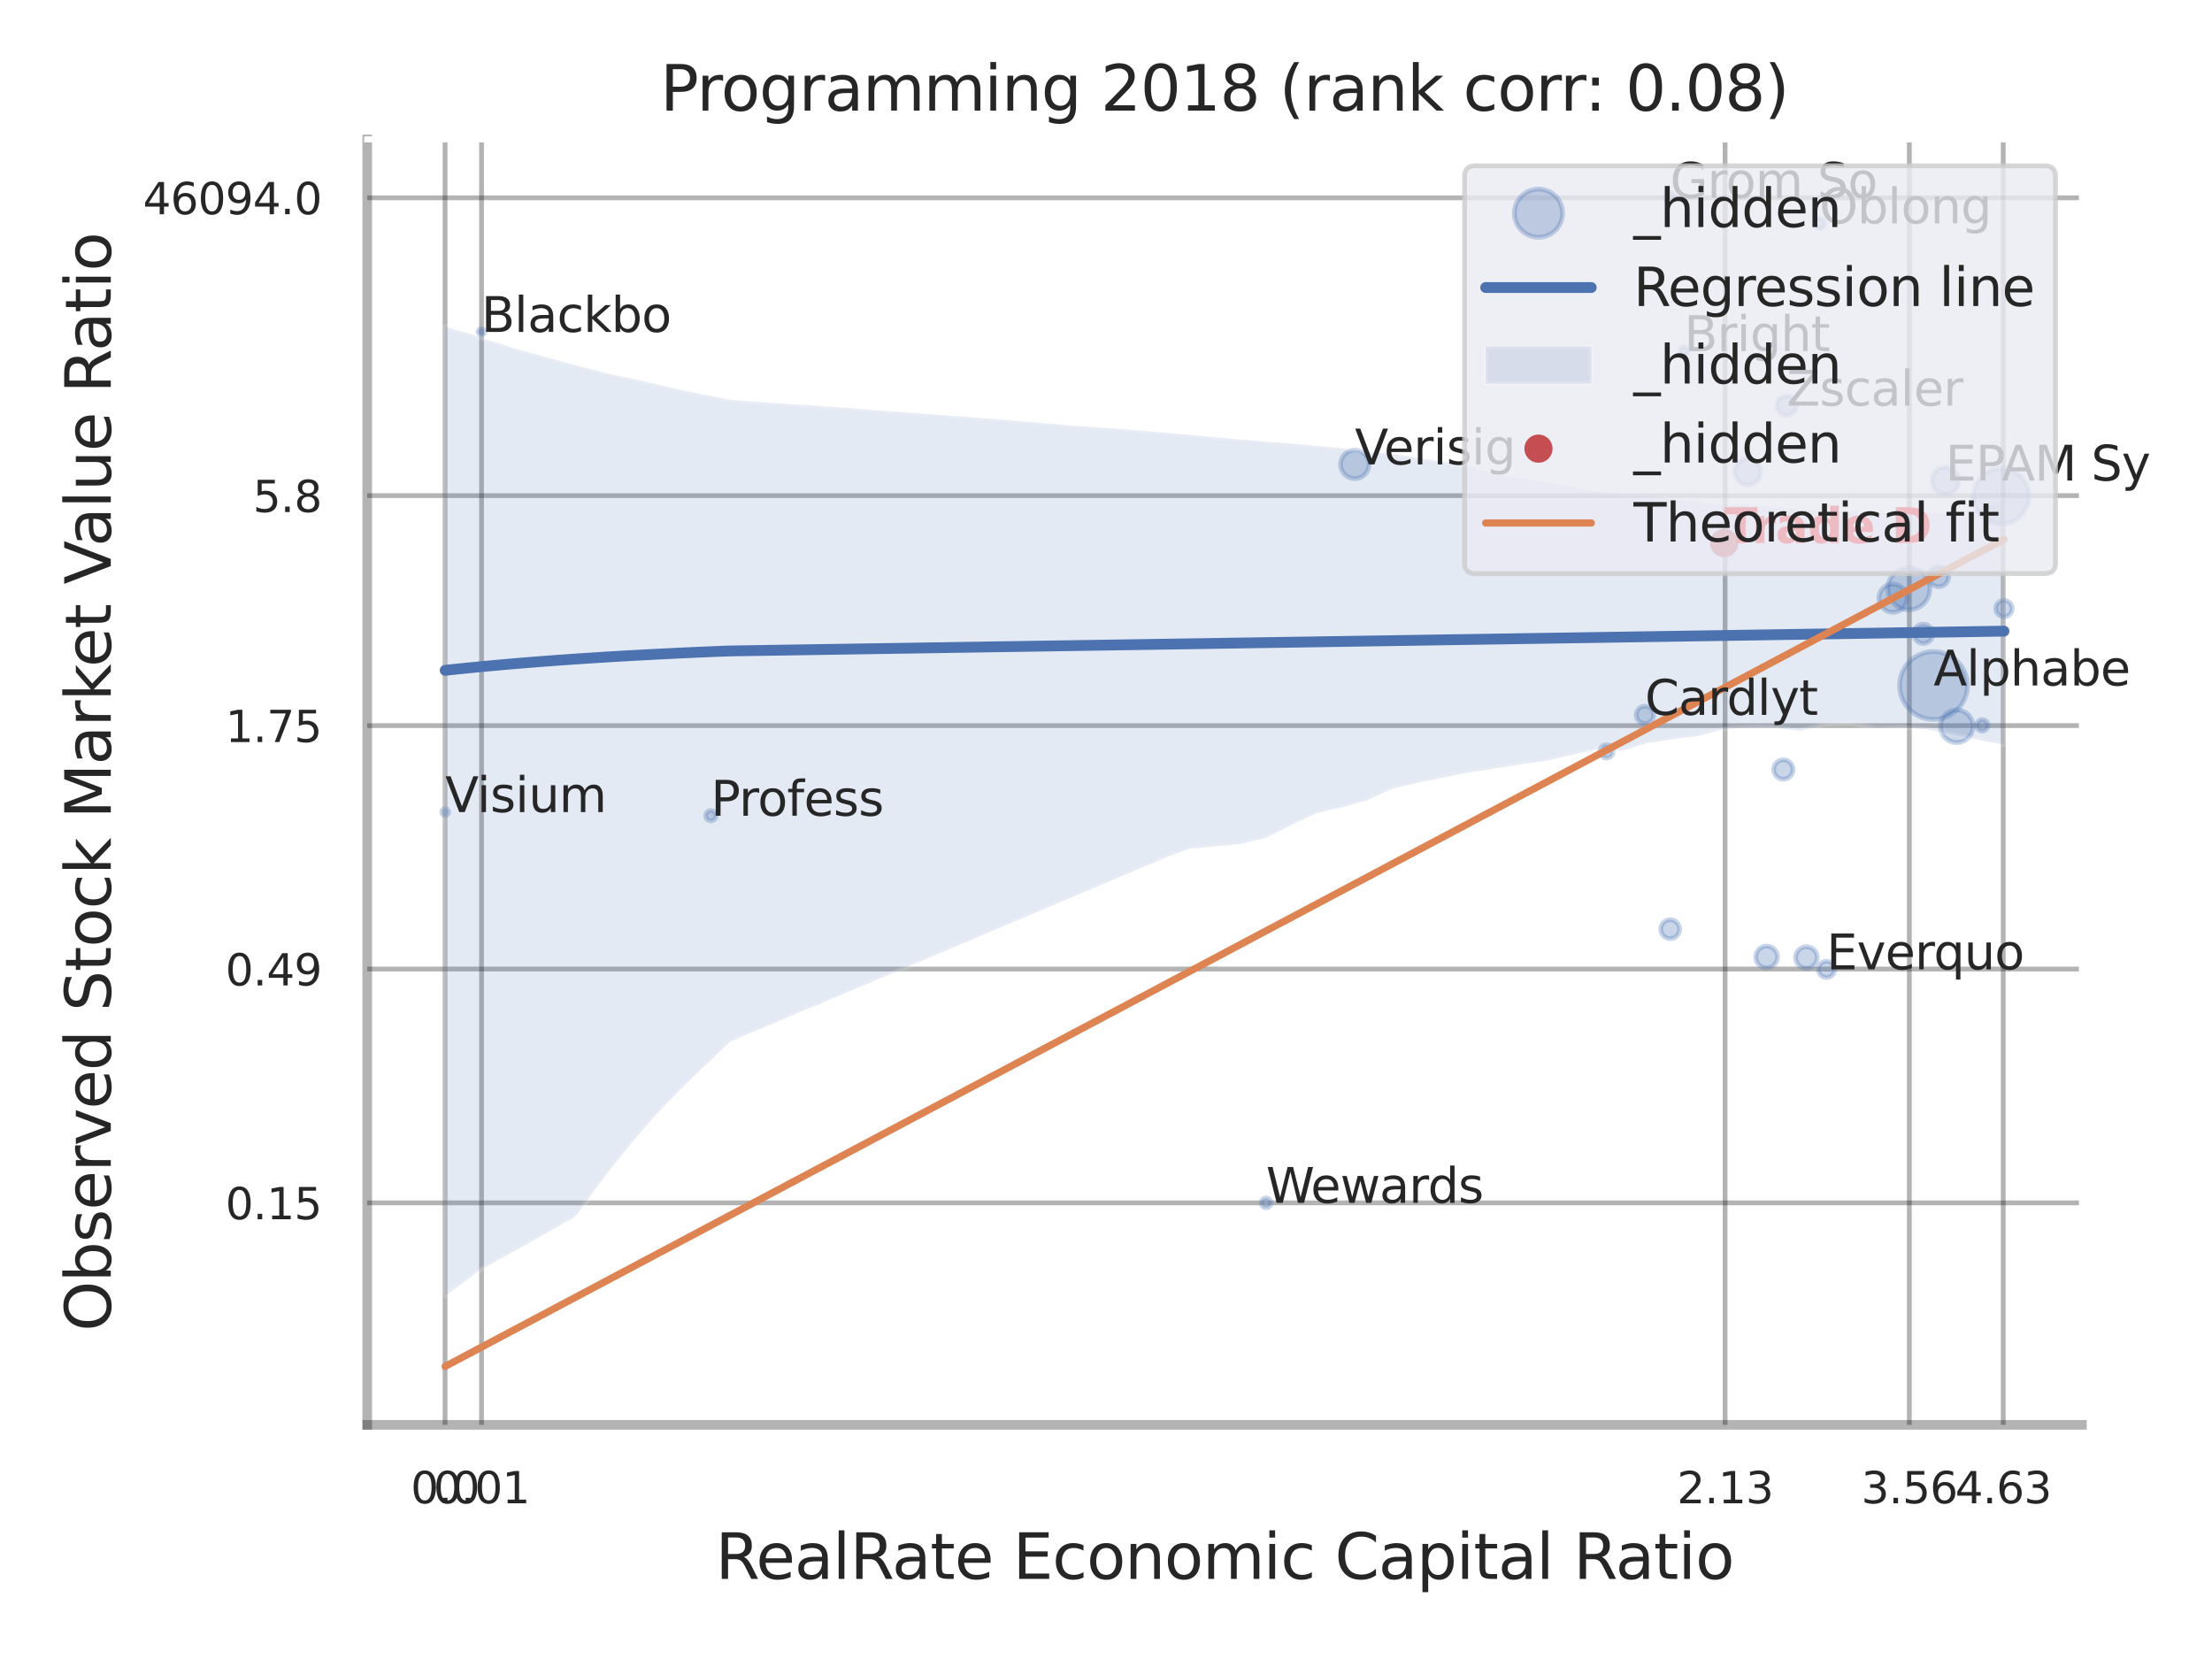 <?xml version="1.0" encoding="utf-8" standalone="no"?>
<!DOCTYPE svg PUBLIC "-//W3C//DTD SVG 1.1//EN"
  "http://www.w3.org/Graphics/SVG/1.1/DTD/svg11.dtd">
<svg xmlns:xlink="http://www.w3.org/1999/xlink" width="460.8pt" height="345.6pt" viewBox="0 0 460.8 345.6" xmlns="http://www.w3.org/2000/svg" version="1.1">
 <defs>
  <style type="text/css">*{stroke-linejoin: round; stroke-linecap: butt}</style>
 </defs>
 <g id="figure_1">
  <g id="patch_1">
   <path d="M 0 345.6 
L 460.8 345.6 
L 460.8 0 
L 0 0 
z
" style="fill: #ffffff"/>
  </g>
  <g id="axes_1">
   <g id="patch_2">
    <path d="M 76.5 296.82 
L 433.701 296.82 
L 433.701 29.04 
L 76.5 29.04 
z
" style="fill: #ffffff"/>
   </g>
   <g id="matplotlib.axis_1">
    <g id="xtick_1">
     <g id="line2d_1">
      <path d="M 92.718 296.82 
L 92.718 29.04 
" clip-path="url(#p4ac49563e2)" style="fill: none; stroke: #000000; stroke-opacity: 0.3; stroke-linecap: round"/>
     </g>
     <g id="text_1">
      <!-- 0.0 -->
      <g style="fill: #262626" transform="translate(85.561 313.159) scale(0.09 -0.09)">
       <defs>
        <path id="DejaVuSans-30" d="M 2034 4250 
Q 1547 4250 1301 3770 
Q 1056 3291 1056 2328 
Q 1056 1369 1301 889 
Q 1547 409 2034 409 
Q 2525 409 2770 889 
Q 3016 1369 3016 2328 
Q 3016 3291 2770 3770 
Q 2525 4250 2034 4250 
z
M 2034 4750 
Q 2819 4750 3233 4129 
Q 3647 3509 3647 2328 
Q 3647 1150 3233 529 
Q 2819 -91 2034 -91 
Q 1250 -91 836 529 
Q 422 1150 422 2328 
Q 422 3509 836 4129 
Q 1250 4750 2034 4750 
z
" transform="scale(0.016)"/>
        <path id="DejaVuSans-2e" d="M 684 794 
L 1344 794 
L 1344 0 
L 684 0 
L 684 794 
z
" transform="scale(0.016)"/>
       </defs>
       <use xlink:href="#DejaVuSans-30"/>
       <use xlink:href="#DejaVuSans-2e" transform="translate(63.623 0)"/>
       <use xlink:href="#DejaVuSans-30" transform="translate(95.41 0)"/>
      </g>
     </g>
    </g>
    <g id="xtick_2">
     <g id="line2d_2">
      <path d="M 100.311 296.82 
L 100.311 29.04 
" clip-path="url(#p4ac49563e2)" style="fill: none; stroke: #000000; stroke-opacity: 0.3; stroke-linecap: round"/>
     </g>
     <g id="text_2">
      <!-- 0.01 -->
      <g style="fill: #262626" transform="translate(90.291 313.159) scale(0.09 -0.09)">
       <defs>
        <path id="DejaVuSans-31" d="M 794 531 
L 1825 531 
L 1825 4091 
L 703 3866 
L 703 4441 
L 1819 4666 
L 2450 4666 
L 2450 531 
L 3481 531 
L 3481 0 
L 794 0 
L 794 531 
z
" transform="scale(0.016)"/>
       </defs>
       <use xlink:href="#DejaVuSans-30"/>
       <use xlink:href="#DejaVuSans-2e" transform="translate(63.623 0)"/>
       <use xlink:href="#DejaVuSans-30" transform="translate(95.41 0)"/>
       <use xlink:href="#DejaVuSans-31" transform="translate(159.033 0)"/>
      </g>
     </g>
    </g>
    <g id="xtick_3">
     <g id="line2d_3">
      <path d="M 359.371 296.82 
L 359.371 29.04 
" clip-path="url(#p4ac49563e2)" style="fill: none; stroke: #000000; stroke-opacity: 0.3; stroke-linecap: round"/>
     </g>
     <g id="text_3">
      <!-- 2.13 -->
      <g style="fill: #262626" transform="translate(349.352 313.159) scale(0.09 -0.09)">
       <defs>
        <path id="DejaVuSans-32" d="M 1228 531 
L 3431 531 
L 3431 0 
L 469 0 
L 469 531 
Q 828 903 1448 1529 
Q 2069 2156 2228 2338 
Q 2531 2678 2651 2914 
Q 2772 3150 2772 3378 
Q 2772 3750 2511 3984 
Q 2250 4219 1831 4219 
Q 1534 4219 1204 4116 
Q 875 4013 500 3803 
L 500 4441 
Q 881 4594 1212 4672 
Q 1544 4750 1819 4750 
Q 2544 4750 2975 4387 
Q 3406 4025 3406 3419 
Q 3406 3131 3298 2873 
Q 3191 2616 2906 2266 
Q 2828 2175 2409 1742 
Q 1991 1309 1228 531 
z
" transform="scale(0.016)"/>
        <path id="DejaVuSans-33" d="M 2597 2516 
Q 3050 2419 3304 2112 
Q 3559 1806 3559 1356 
Q 3559 666 3084 287 
Q 2609 -91 1734 -91 
Q 1441 -91 1130 -33 
Q 819 25 488 141 
L 488 750 
Q 750 597 1062 519 
Q 1375 441 1716 441 
Q 2309 441 2620 675 
Q 2931 909 2931 1356 
Q 2931 1769 2642 2001 
Q 2353 2234 1838 2234 
L 1294 2234 
L 1294 2753 
L 1863 2753 
Q 2328 2753 2575 2939 
Q 2822 3125 2822 3475 
Q 2822 3834 2567 4026 
Q 2313 4219 1838 4219 
Q 1578 4219 1281 4162 
Q 984 4106 628 3988 
L 628 4550 
Q 988 4650 1302 4700 
Q 1616 4750 1894 4750 
Q 2613 4750 3031 4423 
Q 3450 4097 3450 3541 
Q 3450 3153 3228 2886 
Q 3006 2619 2597 2516 
z
" transform="scale(0.016)"/>
       </defs>
       <use xlink:href="#DejaVuSans-32"/>
       <use xlink:href="#DejaVuSans-2e" transform="translate(63.623 0)"/>
       <use xlink:href="#DejaVuSans-31" transform="translate(95.41 0)"/>
       <use xlink:href="#DejaVuSans-33" transform="translate(159.033 0)"/>
      </g>
     </g>
    </g>
    <g id="xtick_4">
     <g id="line2d_4">
      <path d="M 397.748 296.82 
L 397.748 29.04 
" clip-path="url(#p4ac49563e2)" style="fill: none; stroke: #000000; stroke-opacity: 0.3; stroke-linecap: round"/>
     </g>
     <g id="text_4">
      <!-- 3.56 -->
      <g style="fill: #262626" transform="translate(387.728 313.159) scale(0.09 -0.09)">
       <defs>
        <path id="DejaVuSans-35" d="M 691 4666 
L 3169 4666 
L 3169 4134 
L 1269 4134 
L 1269 2991 
Q 1406 3038 1543 3061 
Q 1681 3084 1819 3084 
Q 2600 3084 3056 2656 
Q 3513 2228 3513 1497 
Q 3513 744 3044 326 
Q 2575 -91 1722 -91 
Q 1428 -91 1123 -41 
Q 819 9 494 109 
L 494 744 
Q 775 591 1075 516 
Q 1375 441 1709 441 
Q 2250 441 2565 725 
Q 2881 1009 2881 1497 
Q 2881 1984 2565 2268 
Q 2250 2553 1709 2553 
Q 1456 2553 1204 2497 
Q 953 2441 691 2322 
L 691 4666 
z
" transform="scale(0.016)"/>
        <path id="DejaVuSans-36" d="M 2113 2584 
Q 1688 2584 1439 2293 
Q 1191 2003 1191 1497 
Q 1191 994 1439 701 
Q 1688 409 2113 409 
Q 2538 409 2786 701 
Q 3034 994 3034 1497 
Q 3034 2003 2786 2293 
Q 2538 2584 2113 2584 
z
M 3366 4563 
L 3366 3988 
Q 3128 4100 2886 4159 
Q 2644 4219 2406 4219 
Q 1781 4219 1451 3797 
Q 1122 3375 1075 2522 
Q 1259 2794 1537 2939 
Q 1816 3084 2150 3084 
Q 2853 3084 3261 2657 
Q 3669 2231 3669 1497 
Q 3669 778 3244 343 
Q 2819 -91 2113 -91 
Q 1303 -91 875 529 
Q 447 1150 447 2328 
Q 447 3434 972 4092 
Q 1497 4750 2381 4750 
Q 2619 4750 2861 4703 
Q 3103 4656 3366 4563 
z
" transform="scale(0.016)"/>
       </defs>
       <use xlink:href="#DejaVuSans-33"/>
       <use xlink:href="#DejaVuSans-2e" transform="translate(63.623 0)"/>
       <use xlink:href="#DejaVuSans-35" transform="translate(95.41 0)"/>
       <use xlink:href="#DejaVuSans-36" transform="translate(159.033 0)"/>
      </g>
     </g>
    </g>
    <g id="xtick_5">
     <g id="line2d_5">
      <path d="M 417.312 296.82 
L 417.312 29.04 
" clip-path="url(#p4ac49563e2)" style="fill: none; stroke: #000000; stroke-opacity: 0.3; stroke-linecap: round"/>
     </g>
     <g id="text_5">
      <!-- 4.63 -->
      <g style="fill: #262626" transform="translate(407.293 313.159) scale(0.09 -0.09)">
       <defs>
        <path id="DejaVuSans-34" d="M 2419 4116 
L 825 1625 
L 2419 1625 
L 2419 4116 
z
M 2253 4666 
L 3047 4666 
L 3047 1625 
L 3713 1625 
L 3713 1100 
L 3047 1100 
L 3047 0 
L 2419 0 
L 2419 1100 
L 313 1100 
L 313 1709 
L 2253 4666 
z
" transform="scale(0.016)"/>
       </defs>
       <use xlink:href="#DejaVuSans-34"/>
       <use xlink:href="#DejaVuSans-2e" transform="translate(63.623 0)"/>
       <use xlink:href="#DejaVuSans-36" transform="translate(95.41 0)"/>
       <use xlink:href="#DejaVuSans-33" transform="translate(159.033 0)"/>
      </g>
     </g>
    </g>
    <g id="xtick_6"/>
    <g id="xtick_7"/>
    <g id="text_6">
     <!-- RealRate Economic Capital Ratio -->
     <g style="fill: #262626" transform="translate(149.047 328.908) scale(0.13 -0.13)">
      <defs>
       <path id="DejaVuSans-52" d="M 2841 2188 
Q 3044 2119 3236 1894 
Q 3428 1669 3622 1275 
L 4263 0 
L 3584 0 
L 2988 1197 
Q 2756 1666 2539 1819 
Q 2322 1972 1947 1972 
L 1259 1972 
L 1259 0 
L 628 0 
L 628 4666 
L 2053 4666 
Q 2853 4666 3247 4331 
Q 3641 3997 3641 3322 
Q 3641 2881 3436 2590 
Q 3231 2300 2841 2188 
z
M 1259 4147 
L 1259 2491 
L 2053 2491 
Q 2509 2491 2742 2702 
Q 2975 2913 2975 3322 
Q 2975 3731 2742 3939 
Q 2509 4147 2053 4147 
L 1259 4147 
z
" transform="scale(0.016)"/>
       <path id="DejaVuSans-65" d="M 3597 1894 
L 3597 1613 
L 953 1613 
Q 991 1019 1311 708 
Q 1631 397 2203 397 
Q 2534 397 2845 478 
Q 3156 559 3463 722 
L 3463 178 
Q 3153 47 2828 -22 
Q 2503 -91 2169 -91 
Q 1331 -91 842 396 
Q 353 884 353 1716 
Q 353 2575 817 3079 
Q 1281 3584 2069 3584 
Q 2775 3584 3186 3129 
Q 3597 2675 3597 1894 
z
M 3022 2063 
Q 3016 2534 2758 2815 
Q 2500 3097 2075 3097 
Q 1594 3097 1305 2825 
Q 1016 2553 972 2059 
L 3022 2063 
z
" transform="scale(0.016)"/>
       <path id="DejaVuSans-61" d="M 2194 1759 
Q 1497 1759 1228 1600 
Q 959 1441 959 1056 
Q 959 750 1161 570 
Q 1363 391 1709 391 
Q 2188 391 2477 730 
Q 2766 1069 2766 1631 
L 2766 1759 
L 2194 1759 
z
M 3341 1997 
L 3341 0 
L 2766 0 
L 2766 531 
Q 2569 213 2275 61 
Q 1981 -91 1556 -91 
Q 1019 -91 701 211 
Q 384 513 384 1019 
Q 384 1609 779 1909 
Q 1175 2209 1959 2209 
L 2766 2209 
L 2766 2266 
Q 2766 2663 2505 2880 
Q 2244 3097 1772 3097 
Q 1472 3097 1187 3025 
Q 903 2953 641 2809 
L 641 3341 
Q 956 3463 1253 3523 
Q 1550 3584 1831 3584 
Q 2591 3584 2966 3190 
Q 3341 2797 3341 1997 
z
" transform="scale(0.016)"/>
       <path id="DejaVuSans-6c" d="M 603 4863 
L 1178 4863 
L 1178 0 
L 603 0 
L 603 4863 
z
" transform="scale(0.016)"/>
       <path id="DejaVuSans-74" d="M 1172 4494 
L 1172 3500 
L 2356 3500 
L 2356 3053 
L 1172 3053 
L 1172 1153 
Q 1172 725 1289 603 
Q 1406 481 1766 481 
L 2356 481 
L 2356 0 
L 1766 0 
Q 1100 0 847 248 
Q 594 497 594 1153 
L 594 3053 
L 172 3053 
L 172 3500 
L 594 3500 
L 594 4494 
L 1172 4494 
z
" transform="scale(0.016)"/>
       <path id="DejaVuSans-20" transform="scale(0.016)"/>
       <path id="DejaVuSans-45" d="M 628 4666 
L 3578 4666 
L 3578 4134 
L 1259 4134 
L 1259 2753 
L 3481 2753 
L 3481 2222 
L 1259 2222 
L 1259 531 
L 3634 531 
L 3634 0 
L 628 0 
L 628 4666 
z
" transform="scale(0.016)"/>
       <path id="DejaVuSans-63" d="M 3122 3366 
L 3122 2828 
Q 2878 2963 2633 3030 
Q 2388 3097 2138 3097 
Q 1578 3097 1268 2742 
Q 959 2388 959 1747 
Q 959 1106 1268 751 
Q 1578 397 2138 397 
Q 2388 397 2633 464 
Q 2878 531 3122 666 
L 3122 134 
Q 2881 22 2623 -34 
Q 2366 -91 2075 -91 
Q 1284 -91 818 406 
Q 353 903 353 1747 
Q 353 2603 823 3093 
Q 1294 3584 2113 3584 
Q 2378 3584 2631 3529 
Q 2884 3475 3122 3366 
z
" transform="scale(0.016)"/>
       <path id="DejaVuSans-6f" d="M 1959 3097 
Q 1497 3097 1228 2736 
Q 959 2375 959 1747 
Q 959 1119 1226 758 
Q 1494 397 1959 397 
Q 2419 397 2687 759 
Q 2956 1122 2956 1747 
Q 2956 2369 2687 2733 
Q 2419 3097 1959 3097 
z
M 1959 3584 
Q 2709 3584 3137 3096 
Q 3566 2609 3566 1747 
Q 3566 888 3137 398 
Q 2709 -91 1959 -91 
Q 1206 -91 779 398 
Q 353 888 353 1747 
Q 353 2609 779 3096 
Q 1206 3584 1959 3584 
z
" transform="scale(0.016)"/>
       <path id="DejaVuSans-6e" d="M 3513 2113 
L 3513 0 
L 2938 0 
L 2938 2094 
Q 2938 2591 2744 2837 
Q 2550 3084 2163 3084 
Q 1697 3084 1428 2787 
Q 1159 2491 1159 1978 
L 1159 0 
L 581 0 
L 581 3500 
L 1159 3500 
L 1159 2956 
Q 1366 3272 1645 3428 
Q 1925 3584 2291 3584 
Q 2894 3584 3203 3211 
Q 3513 2838 3513 2113 
z
" transform="scale(0.016)"/>
       <path id="DejaVuSans-6d" d="M 3328 2828 
Q 3544 3216 3844 3400 
Q 4144 3584 4550 3584 
Q 5097 3584 5394 3201 
Q 5691 2819 5691 2113 
L 5691 0 
L 5113 0 
L 5113 2094 
Q 5113 2597 4934 2840 
Q 4756 3084 4391 3084 
Q 3944 3084 3684 2787 
Q 3425 2491 3425 1978 
L 3425 0 
L 2847 0 
L 2847 2094 
Q 2847 2600 2669 2842 
Q 2491 3084 2119 3084 
Q 1678 3084 1418 2786 
Q 1159 2488 1159 1978 
L 1159 0 
L 581 0 
L 581 3500 
L 1159 3500 
L 1159 2956 
Q 1356 3278 1631 3431 
Q 1906 3584 2284 3584 
Q 2666 3584 2933 3390 
Q 3200 3197 3328 2828 
z
" transform="scale(0.016)"/>
       <path id="DejaVuSans-69" d="M 603 3500 
L 1178 3500 
L 1178 0 
L 603 0 
L 603 3500 
z
M 603 4863 
L 1178 4863 
L 1178 4134 
L 603 4134 
L 603 4863 
z
" transform="scale(0.016)"/>
       <path id="DejaVuSans-43" d="M 4122 4306 
L 4122 3641 
Q 3803 3938 3442 4084 
Q 3081 4231 2675 4231 
Q 1875 4231 1450 3742 
Q 1025 3253 1025 2328 
Q 1025 1406 1450 917 
Q 1875 428 2675 428 
Q 3081 428 3442 575 
Q 3803 722 4122 1019 
L 4122 359 
Q 3791 134 3420 21 
Q 3050 -91 2638 -91 
Q 1578 -91 968 557 
Q 359 1206 359 2328 
Q 359 3453 968 4101 
Q 1578 4750 2638 4750 
Q 3056 4750 3426 4639 
Q 3797 4528 4122 4306 
z
" transform="scale(0.016)"/>
       <path id="DejaVuSans-70" d="M 1159 525 
L 1159 -1331 
L 581 -1331 
L 581 3500 
L 1159 3500 
L 1159 2969 
Q 1341 3281 1617 3432 
Q 1894 3584 2278 3584 
Q 2916 3584 3314 3078 
Q 3713 2572 3713 1747 
Q 3713 922 3314 415 
Q 2916 -91 2278 -91 
Q 1894 -91 1617 61 
Q 1341 213 1159 525 
z
M 3116 1747 
Q 3116 2381 2855 2742 
Q 2594 3103 2138 3103 
Q 1681 3103 1420 2742 
Q 1159 2381 1159 1747 
Q 1159 1113 1420 752 
Q 1681 391 2138 391 
Q 2594 391 2855 752 
Q 3116 1113 3116 1747 
z
" transform="scale(0.016)"/>
      </defs>
      <use xlink:href="#DejaVuSans-52"/>
      <use xlink:href="#DejaVuSans-65" transform="translate(64.982 0)"/>
      <use xlink:href="#DejaVuSans-61" transform="translate(126.506 0)"/>
      <use xlink:href="#DejaVuSans-6c" transform="translate(187.785 0)"/>
      <use xlink:href="#DejaVuSans-52" transform="translate(215.568 0)"/>
      <use xlink:href="#DejaVuSans-61" transform="translate(282.801 0)"/>
      <use xlink:href="#DejaVuSans-74" transform="translate(344.08 0)"/>
      <use xlink:href="#DejaVuSans-65" transform="translate(383.289 0)"/>
      <use xlink:href="#DejaVuSans-20" transform="translate(444.812 0)"/>
      <use xlink:href="#DejaVuSans-45" transform="translate(476.6 0)"/>
      <use xlink:href="#DejaVuSans-63" transform="translate(539.783 0)"/>
      <use xlink:href="#DejaVuSans-6f" transform="translate(594.764 0)"/>
      <use xlink:href="#DejaVuSans-6e" transform="translate(655.945 0)"/>
      <use xlink:href="#DejaVuSans-6f" transform="translate(719.324 0)"/>
      <use xlink:href="#DejaVuSans-6d" transform="translate(780.506 0)"/>
      <use xlink:href="#DejaVuSans-69" transform="translate(877.918 0)"/>
      <use xlink:href="#DejaVuSans-63" transform="translate(905.701 0)"/>
      <use xlink:href="#DejaVuSans-20" transform="translate(960.682 0)"/>
      <use xlink:href="#DejaVuSans-43" transform="translate(992.469 0)"/>
      <use xlink:href="#DejaVuSans-61" transform="translate(1062.293 0)"/>
      <use xlink:href="#DejaVuSans-70" transform="translate(1123.572 0)"/>
      <use xlink:href="#DejaVuSans-69" transform="translate(1187.049 0)"/>
      <use xlink:href="#DejaVuSans-74" transform="translate(1214.832 0)"/>
      <use xlink:href="#DejaVuSans-61" transform="translate(1254.041 0)"/>
      <use xlink:href="#DejaVuSans-6c" transform="translate(1315.32 0)"/>
      <use xlink:href="#DejaVuSans-20" transform="translate(1343.104 0)"/>
      <use xlink:href="#DejaVuSans-52" transform="translate(1374.891 0)"/>
      <use xlink:href="#DejaVuSans-61" transform="translate(1442.123 0)"/>
      <use xlink:href="#DejaVuSans-74" transform="translate(1503.402 0)"/>
      <use xlink:href="#DejaVuSans-69" transform="translate(1542.611 0)"/>
      <use xlink:href="#DejaVuSans-6f" transform="translate(1570.395 0)"/>
     </g>
    </g>
   </g>
   <g id="matplotlib.axis_2">
    <g id="ytick_1">
     <g id="line2d_6">
      <path d="M 76.5 250.575 
L 433.701 250.575 
" clip-path="url(#p4ac49563e2)" style="fill: none; stroke: #000000; stroke-opacity: 0.3; stroke-linecap: round"/>
     </g>
     <g id="text_7">
      <!-- 0.15 -->
      <g style="fill: #262626" transform="translate(46.961 253.995) scale(0.09 -0.09)">
       <use xlink:href="#DejaVuSans-30"/>
       <use xlink:href="#DejaVuSans-2e" transform="translate(63.623 0)"/>
       <use xlink:href="#DejaVuSans-31" transform="translate(95.41 0)"/>
       <use xlink:href="#DejaVuSans-35" transform="translate(159.033 0)"/>
      </g>
     </g>
    </g>
    <g id="ytick_2">
     <g id="line2d_7">
      <path d="M 76.5 201.866 
L 433.701 201.866 
" clip-path="url(#p4ac49563e2)" style="fill: none; stroke: #000000; stroke-opacity: 0.3; stroke-linecap: round"/>
     </g>
     <g id="text_8">
      <!-- 0.49 -->
      <g style="fill: #262626" transform="translate(46.961 205.285) scale(0.09 -0.09)">
       <defs>
        <path id="DejaVuSans-39" d="M 703 97 
L 703 672 
Q 941 559 1184 500 
Q 1428 441 1663 441 
Q 2288 441 2617 861 
Q 2947 1281 2994 2138 
Q 2813 1869 2534 1725 
Q 2256 1581 1919 1581 
Q 1219 1581 811 2004 
Q 403 2428 403 3163 
Q 403 3881 828 4315 
Q 1253 4750 1959 4750 
Q 2769 4750 3195 4129 
Q 3622 3509 3622 2328 
Q 3622 1225 3098 567 
Q 2575 -91 1691 -91 
Q 1453 -91 1209 -44 
Q 966 3 703 97 
z
M 1959 2075 
Q 2384 2075 2632 2365 
Q 2881 2656 2881 3163 
Q 2881 3666 2632 3958 
Q 2384 4250 1959 4250 
Q 1534 4250 1286 3958 
Q 1038 3666 1038 3163 
Q 1038 2656 1286 2365 
Q 1534 2075 1959 2075 
z
" transform="scale(0.016)"/>
       </defs>
       <use xlink:href="#DejaVuSans-30"/>
       <use xlink:href="#DejaVuSans-2e" transform="translate(63.623 0)"/>
       <use xlink:href="#DejaVuSans-34" transform="translate(95.41 0)"/>
       <use xlink:href="#DejaVuSans-39" transform="translate(159.033 0)"/>
      </g>
     </g>
    </g>
    <g id="ytick_3">
     <g id="line2d_8">
      <path d="M 76.5 151.161 
L 433.701 151.161 
" clip-path="url(#p4ac49563e2)" style="fill: none; stroke: #000000; stroke-opacity: 0.3; stroke-linecap: round"/>
     </g>
     <g id="text_9">
      <!-- 1.75 -->
      <g style="fill: #262626" transform="translate(46.961 154.58) scale(0.09 -0.09)">
       <defs>
        <path id="DejaVuSans-37" d="M 525 4666 
L 3525 4666 
L 3525 4397 
L 1831 0 
L 1172 0 
L 2766 4134 
L 525 4134 
L 525 4666 
z
" transform="scale(0.016)"/>
       </defs>
       <use xlink:href="#DejaVuSans-31"/>
       <use xlink:href="#DejaVuSans-2e" transform="translate(63.623 0)"/>
       <use xlink:href="#DejaVuSans-37" transform="translate(95.41 0)"/>
       <use xlink:href="#DejaVuSans-35" transform="translate(159.033 0)"/>
      </g>
     </g>
    </g>
    <g id="ytick_4">
     <g id="line2d_9">
      <path d="M 76.5 103.25 
L 433.701 103.25 
" clip-path="url(#p4ac49563e2)" style="fill: none; stroke: #000000; stroke-opacity: 0.3; stroke-linecap: round"/>
     </g>
     <g id="text_10">
      <!-- 5.8 -->
      <g style="fill: #262626" transform="translate(52.687 106.669) scale(0.09 -0.09)">
       <defs>
        <path id="DejaVuSans-38" d="M 2034 2216 
Q 1584 2216 1326 1975 
Q 1069 1734 1069 1313 
Q 1069 891 1326 650 
Q 1584 409 2034 409 
Q 2484 409 2743 651 
Q 3003 894 3003 1313 
Q 3003 1734 2745 1975 
Q 2488 2216 2034 2216 
z
M 1403 2484 
Q 997 2584 770 2862 
Q 544 3141 544 3541 
Q 544 4100 942 4425 
Q 1341 4750 2034 4750 
Q 2731 4750 3128 4425 
Q 3525 4100 3525 3541 
Q 3525 3141 3298 2862 
Q 3072 2584 2669 2484 
Q 3125 2378 3379 2068 
Q 3634 1759 3634 1313 
Q 3634 634 3220 271 
Q 2806 -91 2034 -91 
Q 1263 -91 848 271 
Q 434 634 434 1313 
Q 434 1759 690 2068 
Q 947 2378 1403 2484 
z
M 1172 3481 
Q 1172 3119 1398 2916 
Q 1625 2713 2034 2713 
Q 2441 2713 2670 2916 
Q 2900 3119 2900 3481 
Q 2900 3844 2670 4047 
Q 2441 4250 2034 4250 
Q 1625 4250 1398 4047 
Q 1172 3844 1172 3481 
z
" transform="scale(0.016)"/>
       </defs>
       <use xlink:href="#DejaVuSans-35"/>
       <use xlink:href="#DejaVuSans-2e" transform="translate(63.623 0)"/>
       <use xlink:href="#DejaVuSans-38" transform="translate(95.41 0)"/>
      </g>
     </g>
    </g>
    <g id="ytick_5">
     <g id="line2d_10">
      <path d="M 76.5 41.207 
L 433.701 41.207 
" clip-path="url(#p4ac49563e2)" style="fill: none; stroke: #000000; stroke-opacity: 0.3; stroke-linecap: round"/>
     </g>
     <g id="text_11">
      <!-- 46094.0 -->
      <g style="fill: #262626" transform="translate(29.782 44.627) scale(0.09 -0.09)">
       <use xlink:href="#DejaVuSans-34"/>
       <use xlink:href="#DejaVuSans-36" transform="translate(63.623 0)"/>
       <use xlink:href="#DejaVuSans-30" transform="translate(127.246 0)"/>
       <use xlink:href="#DejaVuSans-39" transform="translate(190.869 0)"/>
       <use xlink:href="#DejaVuSans-34" transform="translate(254.492 0)"/>
       <use xlink:href="#DejaVuSans-2e" transform="translate(318.115 0)"/>
       <use xlink:href="#DejaVuSans-30" transform="translate(349.902 0)"/>
      </g>
     </g>
    </g>
    <g id="ytick_6"/>
    <g id="ytick_7"/>
    <g id="ytick_8"/>
    <g id="ytick_9"/>
    <g id="text_12">
     <!-- Observed Stock Market Value Ratio -->
     <g style="fill: #262626" transform="translate(23.079 277.332) rotate(-90) scale(0.13 -0.13)">
      <defs>
       <path id="DejaVuSans-4f" d="M 2522 4238 
Q 1834 4238 1429 3725 
Q 1025 3213 1025 2328 
Q 1025 1447 1429 934 
Q 1834 422 2522 422 
Q 3209 422 3611 934 
Q 4013 1447 4013 2328 
Q 4013 3213 3611 3725 
Q 3209 4238 2522 4238 
z
M 2522 4750 
Q 3503 4750 4090 4092 
Q 4678 3434 4678 2328 
Q 4678 1225 4090 567 
Q 3503 -91 2522 -91 
Q 1538 -91 948 565 
Q 359 1222 359 2328 
Q 359 3434 948 4092 
Q 1538 4750 2522 4750 
z
" transform="scale(0.016)"/>
       <path id="DejaVuSans-62" d="M 3116 1747 
Q 3116 2381 2855 2742 
Q 2594 3103 2138 3103 
Q 1681 3103 1420 2742 
Q 1159 2381 1159 1747 
Q 1159 1113 1420 752 
Q 1681 391 2138 391 
Q 2594 391 2855 752 
Q 3116 1113 3116 1747 
z
M 1159 2969 
Q 1341 3281 1617 3432 
Q 1894 3584 2278 3584 
Q 2916 3584 3314 3078 
Q 3713 2572 3713 1747 
Q 3713 922 3314 415 
Q 2916 -91 2278 -91 
Q 1894 -91 1617 61 
Q 1341 213 1159 525 
L 1159 0 
L 581 0 
L 581 4863 
L 1159 4863 
L 1159 2969 
z
" transform="scale(0.016)"/>
       <path id="DejaVuSans-73" d="M 2834 3397 
L 2834 2853 
Q 2591 2978 2328 3040 
Q 2066 3103 1784 3103 
Q 1356 3103 1142 2972 
Q 928 2841 928 2578 
Q 928 2378 1081 2264 
Q 1234 2150 1697 2047 
L 1894 2003 
Q 2506 1872 2764 1633 
Q 3022 1394 3022 966 
Q 3022 478 2636 193 
Q 2250 -91 1575 -91 
Q 1294 -91 989 -36 
Q 684 19 347 128 
L 347 722 
Q 666 556 975 473 
Q 1284 391 1588 391 
Q 1994 391 2212 530 
Q 2431 669 2431 922 
Q 2431 1156 2273 1281 
Q 2116 1406 1581 1522 
L 1381 1569 
Q 847 1681 609 1914 
Q 372 2147 372 2553 
Q 372 3047 722 3315 
Q 1072 3584 1716 3584 
Q 2034 3584 2315 3537 
Q 2597 3491 2834 3397 
z
" transform="scale(0.016)"/>
       <path id="DejaVuSans-72" d="M 2631 2963 
Q 2534 3019 2420 3045 
Q 2306 3072 2169 3072 
Q 1681 3072 1420 2755 
Q 1159 2438 1159 1844 
L 1159 0 
L 581 0 
L 581 3500 
L 1159 3500 
L 1159 2956 
Q 1341 3275 1631 3429 
Q 1922 3584 2338 3584 
Q 2397 3584 2469 3576 
Q 2541 3569 2628 3553 
L 2631 2963 
z
" transform="scale(0.016)"/>
       <path id="DejaVuSans-76" d="M 191 3500 
L 800 3500 
L 1894 563 
L 2988 3500 
L 3597 3500 
L 2284 0 
L 1503 0 
L 191 3500 
z
" transform="scale(0.016)"/>
       <path id="DejaVuSans-64" d="M 2906 2969 
L 2906 4863 
L 3481 4863 
L 3481 0 
L 2906 0 
L 2906 525 
Q 2725 213 2448 61 
Q 2172 -91 1784 -91 
Q 1150 -91 751 415 
Q 353 922 353 1747 
Q 353 2572 751 3078 
Q 1150 3584 1784 3584 
Q 2172 3584 2448 3432 
Q 2725 3281 2906 2969 
z
M 947 1747 
Q 947 1113 1208 752 
Q 1469 391 1925 391 
Q 2381 391 2643 752 
Q 2906 1113 2906 1747 
Q 2906 2381 2643 2742 
Q 2381 3103 1925 3103 
Q 1469 3103 1208 2742 
Q 947 2381 947 1747 
z
" transform="scale(0.016)"/>
       <path id="DejaVuSans-53" d="M 3425 4513 
L 3425 3897 
Q 3066 4069 2747 4153 
Q 2428 4238 2131 4238 
Q 1616 4238 1336 4038 
Q 1056 3838 1056 3469 
Q 1056 3159 1242 3001 
Q 1428 2844 1947 2747 
L 2328 2669 
Q 3034 2534 3370 2195 
Q 3706 1856 3706 1288 
Q 3706 609 3251 259 
Q 2797 -91 1919 -91 
Q 1588 -91 1214 -16 
Q 841 59 441 206 
L 441 856 
Q 825 641 1194 531 
Q 1563 422 1919 422 
Q 2459 422 2753 634 
Q 3047 847 3047 1241 
Q 3047 1584 2836 1778 
Q 2625 1972 2144 2069 
L 1759 2144 
Q 1053 2284 737 2584 
Q 422 2884 422 3419 
Q 422 4038 858 4394 
Q 1294 4750 2059 4750 
Q 2388 4750 2728 4690 
Q 3069 4631 3425 4513 
z
" transform="scale(0.016)"/>
       <path id="DejaVuSans-6b" d="M 581 4863 
L 1159 4863 
L 1159 1991 
L 2875 3500 
L 3609 3500 
L 1753 1863 
L 3688 0 
L 2938 0 
L 1159 1709 
L 1159 0 
L 581 0 
L 581 4863 
z
" transform="scale(0.016)"/>
       <path id="DejaVuSans-4d" d="M 628 4666 
L 1569 4666 
L 2759 1491 
L 3956 4666 
L 4897 4666 
L 4897 0 
L 4281 0 
L 4281 4097 
L 3078 897 
L 2444 897 
L 1241 4097 
L 1241 0 
L 628 0 
L 628 4666 
z
" transform="scale(0.016)"/>
       <path id="DejaVuSans-56" d="M 1831 0 
L 50 4666 
L 709 4666 
L 2188 738 
L 3669 4666 
L 4325 4666 
L 2547 0 
L 1831 0 
z
" transform="scale(0.016)"/>
       <path id="DejaVuSans-75" d="M 544 1381 
L 544 3500 
L 1119 3500 
L 1119 1403 
Q 1119 906 1312 657 
Q 1506 409 1894 409 
Q 2359 409 2629 706 
Q 2900 1003 2900 1516 
L 2900 3500 
L 3475 3500 
L 3475 0 
L 2900 0 
L 2900 538 
Q 2691 219 2414 64 
Q 2138 -91 1772 -91 
Q 1169 -91 856 284 
Q 544 659 544 1381 
z
M 1991 3584 
L 1991 3584 
z
" transform="scale(0.016)"/>
      </defs>
      <use xlink:href="#DejaVuSans-4f"/>
      <use xlink:href="#DejaVuSans-62" transform="translate(78.711 0)"/>
      <use xlink:href="#DejaVuSans-73" transform="translate(142.188 0)"/>
      <use xlink:href="#DejaVuSans-65" transform="translate(194.287 0)"/>
      <use xlink:href="#DejaVuSans-72" transform="translate(255.811 0)"/>
      <use xlink:href="#DejaVuSans-76" transform="translate(296.924 0)"/>
      <use xlink:href="#DejaVuSans-65" transform="translate(356.104 0)"/>
      <use xlink:href="#DejaVuSans-64" transform="translate(417.627 0)"/>
      <use xlink:href="#DejaVuSans-20" transform="translate(481.104 0)"/>
      <use xlink:href="#DejaVuSans-53" transform="translate(512.891 0)"/>
      <use xlink:href="#DejaVuSans-74" transform="translate(576.367 0)"/>
      <use xlink:href="#DejaVuSans-6f" transform="translate(615.576 0)"/>
      <use xlink:href="#DejaVuSans-63" transform="translate(676.758 0)"/>
      <use xlink:href="#DejaVuSans-6b" transform="translate(731.738 0)"/>
      <use xlink:href="#DejaVuSans-20" transform="translate(789.648 0)"/>
      <use xlink:href="#DejaVuSans-4d" transform="translate(821.436 0)"/>
      <use xlink:href="#DejaVuSans-61" transform="translate(907.715 0)"/>
      <use xlink:href="#DejaVuSans-72" transform="translate(968.994 0)"/>
      <use xlink:href="#DejaVuSans-6b" transform="translate(1010.107 0)"/>
      <use xlink:href="#DejaVuSans-65" transform="translate(1064.393 0)"/>
      <use xlink:href="#DejaVuSans-74" transform="translate(1125.916 0)"/>
      <use xlink:href="#DejaVuSans-20" transform="translate(1165.125 0)"/>
      <use xlink:href="#DejaVuSans-56" transform="translate(1196.912 0)"/>
      <use xlink:href="#DejaVuSans-61" transform="translate(1257.57 0)"/>
      <use xlink:href="#DejaVuSans-6c" transform="translate(1318.85 0)"/>
      <use xlink:href="#DejaVuSans-75" transform="translate(1346.633 0)"/>
      <use xlink:href="#DejaVuSans-65" transform="translate(1410.012 0)"/>
      <use xlink:href="#DejaVuSans-20" transform="translate(1471.535 0)"/>
      <use xlink:href="#DejaVuSans-52" transform="translate(1503.322 0)"/>
      <use xlink:href="#DejaVuSans-61" transform="translate(1570.555 0)"/>
      <use xlink:href="#DejaVuSans-74" transform="translate(1631.834 0)"/>
      <use xlink:href="#DejaVuSans-69" transform="translate(1671.043 0)"/>
      <use xlink:href="#DejaVuSans-6f" transform="translate(1698.826 0)"/>
     </g>
    </g>
   </g>
   <g id="PathCollection_1">
    <path d="M 379.015 47.602 
C 379.296 47.602 379.566 47.49 379.765 47.291 
C 379.964 47.092 380.076 46.822 380.076 46.54 
C 380.076 46.259 379.964 45.989 379.765 45.79 
C 379.566 45.591 379.296 45.479 379.015 45.479 
C 378.733 45.479 378.463 45.591 378.264 45.79 
C 378.065 45.989 377.953 46.259 377.953 46.54 
C 377.953 46.822 378.065 47.092 378.264 47.291 
C 378.463 47.49 378.733 47.602 379.015 47.602 
z
" clip-path="url(#p4ac49563e2)" style="fill: #4c72b0; fill-opacity: 0.3; stroke: #4c72b0; stroke-opacity: 0.3"/>
    <path d="M 412.953 152.289 
C 413.267 152.289 413.569 152.164 413.791 151.942 
C 414.013 151.72 414.138 151.418 414.138 151.104 
C 414.138 150.79 414.013 150.488 413.791 150.266 
C 413.569 150.044 413.267 149.919 412.953 149.919 
C 412.639 149.919 412.337 150.044 412.115 150.266 
C 411.893 150.488 411.768 150.79 411.768 151.104 
C 411.768 151.418 411.893 151.72 412.115 151.942 
C 412.337 152.164 412.639 152.289 412.953 152.289 
z
" clip-path="url(#p4ac49563e2)" style="fill: #4c72b0; fill-opacity: 0.3; stroke: #4c72b0; stroke-opacity: 0.3"/>
    <path d="M 364.081 101.019 
C 364.807 101.019 365.503 100.731 366.016 100.218 
C 366.529 99.705 366.818 99.008 366.818 98.283 
C 366.818 97.557 366.529 96.861 366.016 96.347 
C 365.503 95.834 364.807 95.546 364.081 95.546 
C 363.355 95.546 362.659 95.834 362.146 96.347 
C 361.633 96.861 361.344 97.557 361.344 98.283 
C 361.344 99.008 361.633 99.705 362.146 100.218 
C 362.659 100.731 363.355 101.019 364.081 101.019 
z
" clip-path="url(#p4ac49563e2)" style="fill: #4c72b0; fill-opacity: 0.3; stroke: #4c72b0; stroke-opacity: 0.3"/>
    <path d="M 282.229 99.713 
C 283.016 99.713 283.771 99.401 284.328 98.844 
C 284.885 98.287 285.197 97.532 285.197 96.745 
C 285.197 95.958 284.885 95.203 284.328 94.646 
C 283.771 94.09 283.016 93.777 282.229 93.777 
C 281.442 93.777 280.687 94.09 280.13 94.646 
C 279.574 95.203 279.261 95.958 279.261 96.745 
C 279.261 97.532 279.574 98.287 280.13 98.844 
C 280.687 99.401 281.442 99.713 282.229 99.713 
z
" clip-path="url(#p4ac49563e2)" style="fill: #4c72b0; fill-opacity: 0.3; stroke: #4c72b0; stroke-opacity: 0.3"/>
    <path d="M 397.645 127.036 
C 398.811 127.036 399.929 126.573 400.754 125.749 
C 401.578 124.925 402.041 123.807 402.041 122.641 
C 402.041 121.475 401.578 120.357 400.754 119.533 
C 399.929 118.709 398.811 118.245 397.645 118.245 
C 396.48 118.245 395.362 118.709 394.537 119.533 
C 393.713 120.357 393.25 121.475 393.25 122.641 
C 393.25 123.807 393.713 124.925 394.537 125.749 
C 395.362 126.573 396.48 127.036 397.645 127.036 
z
" clip-path="url(#p4ac49563e2)" style="fill: #4c72b0; fill-opacity: 0.3; stroke: #4c72b0; stroke-opacity: 0.3"/>
    <path d="M 92.736 169.889 
C 92.926 169.889 93.109 169.814 93.243 169.679 
C 93.377 169.545 93.453 169.363 93.453 169.173 
C 93.453 168.983 93.377 168.8 93.243 168.666 
C 93.109 168.531 92.926 168.456 92.736 168.456 
C 92.546 168.456 92.364 168.531 92.23 168.666 
C 92.095 168.8 92.02 168.983 92.02 169.173 
C 92.02 169.363 92.095 169.545 92.23 169.679 
C 92.364 169.814 92.546 169.889 92.736 169.889 
z
" clip-path="url(#p4ac49563e2)" style="fill: #4c72b0; fill-opacity: 0.3; stroke: #4c72b0; stroke-opacity: 0.3"/>
    <path d="M 400.667 134.042 
C 401.2 134.042 401.712 133.83 402.089 133.453 
C 402.466 133.076 402.677 132.565 402.677 132.032 
C 402.677 131.499 402.466 130.987 402.089 130.61 
C 401.712 130.234 401.2 130.022 400.667 130.022 
C 400.134 130.022 399.623 130.234 399.246 130.61 
C 398.869 130.987 398.657 131.499 398.657 132.032 
C 398.657 132.565 398.869 133.076 399.246 133.453 
C 399.623 133.83 400.134 134.042 400.667 134.042 
z
" clip-path="url(#p4ac49563e2)" style="fill: #4c72b0; fill-opacity: 0.3; stroke: #4c72b0; stroke-opacity: 0.3"/>
    <path d="M 376.31 201.734 
C 376.909 201.734 377.484 201.496 377.908 201.072 
C 378.331 200.649 378.569 200.074 378.569 199.475 
C 378.569 198.876 378.331 198.301 377.908 197.878 
C 377.484 197.454 376.909 197.216 376.31 197.216 
C 375.711 197.216 375.137 197.454 374.713 197.878 
C 374.289 198.301 374.051 198.876 374.051 199.475 
C 374.051 200.074 374.289 200.649 374.713 201.072 
C 375.137 201.496 375.711 201.734 376.31 201.734 
z
" clip-path="url(#p4ac49563e2)" style="fill: #4c72b0; fill-opacity: 0.3; stroke: #4c72b0; stroke-opacity: 0.3"/>
    <path d="M 371.501 162.321 
C 372.036 162.321 372.549 162.109 372.928 161.73 
C 373.306 161.352 373.519 160.838 373.519 160.303 
C 373.519 159.768 373.306 159.254 372.928 158.876 
C 372.549 158.497 372.036 158.285 371.501 158.285 
C 370.965 158.285 370.452 158.497 370.073 158.876 
C 369.695 159.254 369.482 159.768 369.482 160.303 
C 369.482 160.838 369.695 161.352 370.073 161.73 
C 370.452 162.109 370.965 162.321 371.501 162.321 
z
" clip-path="url(#p4ac49563e2)" style="fill: #4c72b0; fill-opacity: 0.3; stroke: #4c72b0; stroke-opacity: 0.3"/>
    <path d="M 417.464 128.481 
C 417.919 128.481 418.355 128.3 418.676 127.979 
C 418.998 127.658 419.178 127.222 419.178 126.767 
C 419.178 126.313 418.998 125.877 418.676 125.555 
C 418.355 125.234 417.919 125.053 417.464 125.053 
C 417.01 125.053 416.574 125.234 416.252 125.555 
C 415.931 125.877 415.751 126.313 415.751 126.767 
C 415.751 127.222 415.931 127.658 416.252 127.979 
C 416.574 128.3 417.01 128.481 417.464 128.481 
z
" clip-path="url(#p4ac49563e2)" style="fill: #4c72b0; fill-opacity: 0.3; stroke: #4c72b0; stroke-opacity: 0.3"/>
    <path d="M 416.894 109.154 
C 418.428 109.154 419.9 108.545 420.985 107.46 
C 422.069 106.375 422.679 104.903 422.679 103.369 
C 422.679 101.835 422.069 100.363 420.985 99.279 
C 419.9 98.194 418.428 97.584 416.894 97.584 
C 415.36 97.584 413.888 98.194 412.803 99.279 
C 411.718 100.363 411.109 101.835 411.109 103.369 
C 411.109 104.903 411.718 106.375 412.803 107.46 
C 413.888 108.545 415.36 109.154 416.894 109.154 
z
" clip-path="url(#p4ac49563e2)" style="fill: #4c72b0; fill-opacity: 0.3; stroke: #4c72b0; stroke-opacity: 0.3"/>
    <path d="M 403.85 122.219 
C 404.405 122.219 404.937 121.999 405.329 121.607 
C 405.722 121.215 405.942 120.683 405.942 120.128 
C 405.942 119.573 405.722 119.041 405.329 118.649 
C 404.937 118.257 404.405 118.036 403.85 118.036 
C 403.296 118.036 402.764 118.257 402.372 118.649 
C 401.979 119.041 401.759 119.573 401.759 120.128 
C 401.759 120.683 401.979 121.215 402.372 121.607 
C 402.764 121.999 403.296 122.219 403.85 122.219 
z
" clip-path="url(#p4ac49563e2)" style="fill: #4c72b0; fill-opacity: 0.3; stroke: #4c72b0; stroke-opacity: 0.3"/>
    <path d="M 405.264 102.926 
C 406.01 102.926 406.725 102.63 407.253 102.102 
C 407.78 101.575 408.077 100.859 408.077 100.113 
C 408.077 99.367 407.78 98.652 407.253 98.124 
C 406.725 97.597 406.01 97.3 405.264 97.3 
C 404.518 97.3 403.802 97.597 403.274 98.124 
C 402.747 98.652 402.45 99.367 402.45 100.113 
C 402.45 100.859 402.747 101.575 403.274 102.102 
C 403.802 102.63 404.518 102.926 405.264 102.926 
z
" clip-path="url(#p4ac49563e2)" style="fill: #4c72b0; fill-opacity: 0.3; stroke: #4c72b0; stroke-opacity: 0.3"/>
    <path d="M 334.658 157.915 
C 335.025 157.915 335.378 157.769 335.638 157.509 
C 335.898 157.249 336.044 156.896 336.044 156.529 
C 336.044 156.161 335.898 155.808 335.638 155.548 
C 335.378 155.288 335.025 155.142 334.658 155.142 
C 334.29 155.142 333.937 155.288 333.677 155.548 
C 333.417 155.808 333.271 156.161 333.271 156.529 
C 333.271 156.896 333.417 157.249 333.677 157.509 
C 333.937 157.769 334.29 157.915 334.658 157.915 
z
" clip-path="url(#p4ac49563e2)" style="fill: #4c72b0; fill-opacity: 0.3; stroke: #4c72b0; stroke-opacity: 0.3"/>
    <path d="M 368.02 201.636 
C 368.623 201.636 369.202 201.396 369.629 200.969 
C 370.055 200.543 370.295 199.964 370.295 199.36 
C 370.295 198.757 370.055 198.178 369.629 197.751 
C 369.202 197.325 368.623 197.085 368.02 197.085 
C 367.416 197.085 366.837 197.325 366.41 197.751 
C 365.984 198.178 365.744 198.757 365.744 199.36 
C 365.744 199.964 365.984 200.543 366.41 200.969 
C 366.837 201.396 367.416 201.636 368.02 201.636 
z
" clip-path="url(#p4ac49563e2)" style="fill: #4c72b0; fill-opacity: 0.3; stroke: #4c72b0; stroke-opacity: 0.3"/>
    <path d="M 148.089 171.003 
C 148.373 171.003 148.646 170.89 148.847 170.689 
C 149.048 170.488 149.161 170.215 149.161 169.93 
C 149.161 169.646 149.048 169.373 148.847 169.172 
C 148.646 168.971 148.373 168.858 148.089 168.858 
C 147.804 168.858 147.531 168.971 147.33 169.172 
C 147.129 169.373 147.016 169.646 147.016 169.93 
C 147.016 170.215 147.129 170.488 147.33 170.689 
C 147.531 170.89 147.804 171.003 148.089 171.003 
z
" clip-path="url(#p4ac49563e2)" style="fill: #4c72b0; fill-opacity: 0.3; stroke: #4c72b0; stroke-opacity: 0.3"/>
    <path d="M 394.341 127.549 
C 395.12 127.549 395.867 127.24 396.418 126.689 
C 396.969 126.138 397.278 125.391 397.278 124.612 
C 397.278 123.832 396.969 123.085 396.418 122.534 
C 395.867 121.983 395.12 121.674 394.341 121.674 
C 393.561 121.674 392.814 121.983 392.263 122.534 
C 391.712 123.085 391.403 123.832 391.403 124.612 
C 391.403 125.391 391.712 126.138 392.263 126.689 
C 392.814 127.24 393.561 127.549 394.341 127.549 
z
" clip-path="url(#p4ac49563e2)" style="fill: #4c72b0; fill-opacity: 0.3; stroke: #4c72b0; stroke-opacity: 0.3"/>
    <path d="M 100.264 69.815 
C 100.441 69.815 100.611 69.745 100.737 69.62 
C 100.862 69.495 100.932 69.325 100.932 69.148 
C 100.932 68.97 100.862 68.801 100.737 68.675 
C 100.611 68.55 100.441 68.48 100.264 68.48 
C 100.087 68.48 99.917 68.55 99.792 68.675 
C 99.667 68.801 99.597 68.97 99.597 69.148 
C 99.597 69.325 99.667 69.495 99.792 69.62 
C 99.917 69.745 100.087 69.815 100.264 69.815 
z
" clip-path="url(#p4ac49563e2)" style="fill: #4c72b0; fill-opacity: 0.3; stroke: #4c72b0; stroke-opacity: 0.3"/>
    <path d="M 350.834 74.004 
C 351.065 74.004 351.286 73.912 351.449 73.749 
C 351.612 73.586 351.703 73.365 351.703 73.135 
C 351.703 72.904 351.612 72.683 351.449 72.52 
C 351.286 72.357 351.065 72.266 350.834 72.266 
C 350.604 72.266 350.383 72.357 350.22 72.52 
C 350.057 72.683 349.966 72.904 349.966 73.135 
C 349.966 73.365 350.057 73.586 350.22 73.749 
C 350.383 73.912 350.604 74.004 350.834 74.004 
z
" clip-path="url(#p4ac49563e2)" style="fill: #4c72b0; fill-opacity: 0.3; stroke: #4c72b0; stroke-opacity: 0.3"/>
    <path d="M 347.929 195.529 
C 348.45 195.529 348.951 195.322 349.319 194.953 
C 349.688 194.584 349.895 194.084 349.895 193.563 
C 349.895 193.041 349.688 192.541 349.319 192.172 
C 348.951 191.804 348.45 191.597 347.929 191.597 
C 347.408 191.597 346.907 191.804 346.539 192.172 
C 346.17 192.541 345.963 193.041 345.963 193.563 
C 345.963 194.084 346.17 194.584 346.539 194.953 
C 346.907 195.322 347.408 195.529 347.929 195.529 
z
" clip-path="url(#p4ac49563e2)" style="fill: #4c72b0; fill-opacity: 0.3; stroke: #4c72b0; stroke-opacity: 0.3"/>
    <path d="M 407.62 154.695 
C 408.523 154.695 409.39 154.336 410.029 153.697 
C 410.668 153.058 411.027 152.191 411.027 151.287 
C 411.027 150.384 410.668 149.517 410.029 148.878 
C 409.39 148.239 408.523 147.88 407.62 147.88 
C 406.716 147.88 405.849 148.239 405.21 148.878 
C 404.571 149.517 404.212 150.384 404.212 151.287 
C 404.212 152.191 404.571 153.058 405.21 153.697 
C 405.849 154.336 406.716 154.695 407.62 154.695 
z
" clip-path="url(#p4ac49563e2)" style="fill: #4c72b0; fill-opacity: 0.3; stroke: #4c72b0; stroke-opacity: 0.3"/>
    <path d="M 263.741 251.594 
C 264.011 251.594 264.269 251.487 264.46 251.296 
C 264.651 251.105 264.758 250.846 264.758 250.576 
C 264.758 250.307 264.651 250.048 264.46 249.857 
C 264.269 249.666 264.011 249.559 263.741 249.559 
C 263.471 249.559 263.212 249.666 263.021 249.857 
C 262.83 250.048 262.723 250.307 262.723 250.576 
C 262.723 250.846 262.83 251.105 263.021 251.296 
C 263.212 251.487 263.471 251.594 263.741 251.594 
z
" clip-path="url(#p4ac49563e2)" style="fill: #4c72b0; fill-opacity: 0.3; stroke: #4c72b0; stroke-opacity: 0.3"/>
    <path d="M 380.496 203.631 
C 380.946 203.631 381.377 203.453 381.695 203.135 
C 382.013 202.817 382.191 202.386 382.191 201.937 
C 382.191 201.487 382.013 201.056 381.695 200.738 
C 381.377 200.421 380.946 200.242 380.496 200.242 
C 380.047 200.242 379.616 200.421 379.298 200.738 
C 378.98 201.056 378.802 201.487 378.802 201.937 
C 378.802 202.386 378.98 202.817 379.298 203.135 
C 379.616 203.453 380.047 203.631 380.496 203.631 
z
" clip-path="url(#p4ac49563e2)" style="fill: #4c72b0; fill-opacity: 0.3; stroke: #4c72b0; stroke-opacity: 0.3"/>
    <path d="M 402.788 149.873 
C 404.663 149.873 406.462 149.128 407.788 147.802 
C 409.114 146.476 409.859 144.677 409.859 142.802 
C 409.859 140.926 409.114 139.128 407.788 137.802 
C 406.462 136.476 404.663 135.731 402.788 135.731 
C 400.913 135.731 399.114 136.476 397.788 137.802 
C 396.462 139.128 395.717 140.926 395.717 142.802 
C 395.717 144.677 396.462 146.476 397.788 147.802 
C 399.114 149.128 400.913 149.873 402.788 149.873 
z
" clip-path="url(#p4ac49563e2)" style="fill: #4c72b0; fill-opacity: 0.3; stroke: #4c72b0; stroke-opacity: 0.3"/>
    <path d="M 347.913 42.324 
C 348.208 42.324 348.491 42.207 348.7 41.998 
C 348.908 41.79 349.025 41.507 349.025 41.212 
C 349.025 40.917 348.908 40.634 348.7 40.425 
C 348.491 40.217 348.208 40.1 347.913 40.1 
C 347.618 40.1 347.335 40.217 347.127 40.425 
C 346.918 40.634 346.801 40.917 346.801 41.212 
C 346.801 41.507 346.918 41.79 347.127 41.998 
C 347.335 42.207 347.618 42.324 347.913 42.324 
z
" clip-path="url(#p4ac49563e2)" style="fill: #4c72b0; fill-opacity: 0.3; stroke: #4c72b0; stroke-opacity: 0.3"/>
    <path d="M 342.671 150.737 
C 343.153 150.737 343.615 150.546 343.955 150.206 
C 344.296 149.865 344.487 149.403 344.487 148.922 
C 344.487 148.44 344.296 147.978 343.955 147.637 
C 343.615 147.297 343.153 147.106 342.671 147.106 
C 342.19 147.106 341.728 147.297 341.387 147.637 
C 341.047 147.978 340.856 148.44 340.856 148.922 
C 340.856 149.403 341.047 149.865 341.387 150.206 
C 341.728 150.546 342.19 150.737 342.671 150.737 
z
" clip-path="url(#p4ac49563e2)" style="fill: #4c72b0; fill-opacity: 0.3; stroke: #4c72b0; stroke-opacity: 0.3"/>
    <path d="M 359.179 115.568 
C 359.827 115.568 360.448 115.311 360.905 114.853 
C 361.363 114.395 361.62 113.774 361.62 113.127 
C 361.62 112.48 361.363 111.859 360.905 111.401 
C 360.448 110.943 359.827 110.686 359.179 110.686 
C 358.532 110.686 357.911 110.943 357.454 111.401 
C 356.996 111.859 356.739 112.48 356.739 113.127 
C 356.739 113.774 356.996 114.395 357.454 114.853 
C 357.911 115.311 358.532 115.568 359.179 115.568 
z
" clip-path="url(#p4ac49563e2)" style="fill: #4c72b0; fill-opacity: 0.3; stroke: #4c72b0; stroke-opacity: 0.3"/>
    <path d="M 372.2 86.54 
C 372.739 86.54 373.255 86.326 373.636 85.945 
C 374.016 85.565 374.23 85.048 374.23 84.51 
C 374.23 83.972 374.016 83.455 373.636 83.075 
C 373.255 82.694 372.739 82.48 372.2 82.48 
C 371.662 82.48 371.146 82.694 370.765 83.075 
C 370.384 83.455 370.171 83.972 370.171 84.51 
C 370.171 85.048 370.384 85.565 370.765 85.945 
C 371.146 86.326 371.662 86.54 372.2 86.54 
z
" clip-path="url(#p4ac49563e2)" style="fill: #4c72b0; fill-opacity: 0.3; stroke: #4c72b0; stroke-opacity: 0.3"/>
   </g>
   <g id="FillBetweenPolyCollection_1">
    <defs>
     <path id="me034dcfe24" d="M 92.736 -277.647 
L 92.736 -75.594 
L 93.503 -76.159 
L 94.279 -76.735 
L 95.066 -77.322 
L 95.863 -77.92 
L 96.671 -78.529 
L 97.491 -79.151 
L 98.322 -79.786 
L 99.165 -80.434 
L 100.021 -80.998 
L 100.889 -81.481 
L 101.77 -81.972 
L 102.664 -82.471 
L 103.572 -82.978 
L 104.495 -83.493 
L 105.432 -84.017 
L 106.384 -84.55 
L 107.352 -85.092 
L 108.336 -85.644 
L 109.337 -86.205 
L 110.355 -86.777 
L 111.392 -87.36 
L 112.446 -87.953 
L 113.52 -88.558 
L 114.614 -89.176 
L 115.729 -89.805 
L 116.865 -90.448 
L 118.024 -91.104 
L 119.206 -91.774 
L 120.412 -92.813 
L 121.643 -94.572 
L 122.901 -96.33 
L 124.186 -98.089 
L 125.5 -99.847 
L 126.844 -101.606 
L 128.219 -103.364 
L 129.628 -105.123 
L 131.071 -106.881 
L 132.55 -108.64 
L 134.067 -110.398 
L 135.624 -112.157 
L 137.224 -113.915 
L 138.869 -115.674 
L 140.561 -117.432 
L 142.303 -119.191 
L 144.098 -120.949 
L 145.949 -122.708 
L 147.861 -124.467 
L 149.837 -126.428 
L 152.185 -128.661 
L 157.491 -130.895 
L 162.796 -133.128 
L 168.102 -135.362 
L 173.407 -137.595 
L 178.713 -139.829 
L 184.019 -142.063 
L 189.324 -144.307 
L 194.63 -146.551 
L 199.935 -148.795 
L 205.241 -151.039 
L 210.547 -153.283 
L 215.852 -155.527 
L 221.158 -157.771 
L 226.463 -160.015 
L 231.769 -162.259 
L 237.074 -164.503 
L 242.38 -166.748 
L 247.686 -168.786 
L 252.991 -169.275 
L 258.297 -169.764 
L 263.602 -171.018 
L 268.908 -173.667 
L 274.214 -176.194 
L 279.519 -177.422 
L 284.825 -178.868 
L 290.13 -181.35 
L 295.436 -182.561 
L 300.741 -183.624 
L 306.047 -184.687 
L 311.353 -185.469 
L 316.658 -186.339 
L 321.964 -187.086 
L 327.269 -188.298 
L 332.575 -189.488 
L 337.881 -189.2 
L 343.186 -190.821 
L 348.492 -191.596 
L 353.797 -192.278 
L 359.103 -193.723 
L 364.408 -194.092 
L 369.714 -194.021 
L 375.02 -193.326 
L 380.325 -194.785 
L 385.631 -194.926 
L 390.936 -193.906 
L 396.242 -194.113 
L 401.548 -193.624 
L 406.853 -192.52 
L 412.159 -191.465 
L 417.464 -190.41 
L 417.464 -241.537 
L 417.464 -241.537 
L 412.159 -239.847 
L 406.853 -238.554 
L 401.548 -238.637 
L 396.242 -238.713 
L 390.936 -238.69 
L 385.631 -238.949 
L 380.325 -239.105 
L 375.02 -239.529 
L 369.714 -239.915 
L 364.408 -240.353 
L 359.103 -240.469 
L 353.797 -241.052 
L 348.492 -241.477 
L 343.186 -242.818 
L 337.881 -242.747 
L 332.575 -243.203 
L 327.269 -244.215 
L 321.964 -245.086 
L 316.658 -246.103 
L 311.353 -246.786 
L 306.047 -248.406 
L 300.741 -249.386 
L 295.436 -250.242 
L 290.13 -251.06 
L 284.825 -251.407 
L 279.519 -252.222 
L 274.214 -252.707 
L 268.908 -253.208 
L 263.602 -253.592 
L 258.297 -254.043 
L 252.991 -254.539 
L 247.686 -255.026 
L 242.38 -255.487 
L 237.074 -255.929 
L 231.769 -256.363 
L 226.463 -256.708 
L 221.158 -257.145 
L 215.852 -257.584 
L 210.547 -258.017 
L 205.241 -258.444 
L 199.935 -258.852 
L 194.63 -259.248 
L 189.324 -259.639 
L 184.019 -260.013 
L 178.713 -260.426 
L 173.407 -260.833 
L 168.102 -261.193 
L 162.796 -261.528 
L 157.491 -261.892 
L 152.185 -262.316 
L 149.837 -262.758 
L 147.861 -263.166 
L 145.949 -263.543 
L 144.098 -263.91 
L 142.303 -264.277 
L 140.561 -264.641 
L 138.869 -265.078 
L 137.224 -265.475 
L 135.624 -265.799 
L 134.067 -266.163 
L 132.55 -266.532 
L 131.071 -266.856 
L 129.628 -267.139 
L 128.219 -267.419 
L 126.844 -267.733 
L 125.5 -268.072 
L 124.186 -268.407 
L 122.901 -268.738 
L 121.643 -269.066 
L 120.412 -269.39 
L 119.206 -269.711 
L 118.024 -270.029 
L 116.865 -270.343 
L 115.729 -270.655 
L 114.614 -270.963 
L 113.52 -271.268 
L 112.446 -271.57 
L 111.392 -271.857 
L 110.355 -272.139 
L 109.337 -272.419 
L 108.336 -272.696 
L 107.352 -272.97 
L 106.384 -273.269 
L 105.432 -273.573 
L 104.495 -273.874 
L 103.572 -274.17 
L 102.664 -274.446 
L 101.77 -274.72 
L 100.889 -274.992 
L 100.021 -275.305 
L 99.165 -275.618 
L 98.322 -275.909 
L 97.491 -276.182 
L 96.671 -276.405 
L 95.863 -276.627 
L 95.066 -276.864 
L 94.279 -277.128 
L 93.503 -277.389 
L 92.736 -277.647 
z
" style="stroke: #ffffff; stroke-opacity: 0.15"/>
    </defs>
    <g clip-path="url(#p4ac49563e2)">
     <use xlink:href="#me034dcfe24" x="0" y="345.6" style="fill: #4c72b0; fill-opacity: 0.15; stroke: #ffffff; stroke-opacity: 0.15"/>
    </g>
   </g>
   <g id="PathCollection_2">
    <defs>
     <path id="m10f2a83f4b" d="M 0 2.441 
C 0.647 2.441 1.268 2.184 1.726 1.726 
C 2.184 1.268 2.441 0.647 2.441 0 
C 2.441 -0.647 2.184 -1.268 1.726 -1.726 
C 1.268 -2.184 0.647 -2.441 0 -2.441 
C -0.647 -2.441 -1.268 -2.184 -1.726 -1.726 
C -2.184 -1.268 -2.441 -0.647 -2.441 0 
C -2.441 0.647 -2.184 1.268 -1.726 1.726 
C -1.268 2.184 -0.647 2.441 0 2.441 
z
" style="stroke: #c44e52"/>
    </defs>
    <g clip-path="url(#p4ac49563e2)">
     <use xlink:href="#m10f2a83f4b" x="359.179" y="113.127" style="fill: #c44e52; stroke: #c44e52"/>
    </g>
   </g>
   <g id="line2d_11">
    <path d="M 92.736 139.641 
L 93.503 139.559 
L 94.279 139.476 
L 95.066 139.394 
L 95.863 139.312 
L 96.671 139.229 
L 97.491 139.147 
L 98.322 139.064 
L 99.165 138.982 
L 100.021 138.899 
L 100.889 138.817 
L 101.77 138.735 
L 102.664 138.652 
L 103.572 138.57 
L 104.495 138.487 
L 105.432 138.405 
L 106.384 138.322 
L 107.352 138.24 
L 108.336 138.157 
L 109.337 138.075 
L 110.355 137.993 
L 111.392 137.91 
L 112.446 137.828 
L 113.52 137.745 
L 114.614 137.663 
L 115.729 137.58 
L 116.865 137.498 
L 118.024 137.416 
L 119.206 137.333 
L 120.412 137.251 
L 121.643 137.168 
L 122.901 137.086 
L 124.186 137.003 
L 125.5 136.921 
L 126.844 136.838 
L 128.219 136.756 
L 129.628 136.674 
L 131.071 136.591 
L 132.55 136.509 
L 134.067 136.426 
L 135.624 136.344 
L 137.224 136.261 
L 138.869 136.179 
L 140.561 136.096 
L 142.303 136.014 
L 144.098 135.932 
L 145.949 135.849 
L 147.861 135.767 
L 149.837 135.684 
L 152.185 135.602 
L 157.491 135.519 
L 162.796 135.437 
L 168.102 135.355 
L 173.407 135.272 
L 178.713 135.19 
L 184.019 135.107 
L 189.324 135.025 
L 194.63 134.942 
L 199.935 134.86 
L 205.241 134.777 
L 210.547 134.695 
L 215.852 134.613 
L 221.158 134.53 
L 226.463 134.448 
L 231.769 134.365 
L 237.074 134.283 
L 242.38 134.2 
L 247.686 134.118 
L 252.991 134.036 
L 258.297 133.953 
L 263.602 133.871 
L 268.908 133.788 
L 274.214 133.706 
L 279.519 133.623 
L 284.825 133.541 
L 290.13 133.458 
L 295.436 133.376 
L 300.741 133.294 
L 306.047 133.211 
L 311.353 133.129 
L 316.658 133.046 
L 321.964 132.964 
L 327.269 132.881 
L 332.575 132.799 
L 337.881 132.716 
L 343.186 132.634 
L 348.492 132.552 
L 353.797 132.469 
L 359.103 132.387 
L 364.408 132.304 
L 369.714 132.222 
L 375.02 132.139 
L 380.325 132.057 
L 385.631 131.975 
L 390.936 131.892 
L 396.242 131.81 
L 401.548 131.727 
L 406.853 131.645 
L 412.159 131.562 
L 417.464 131.48 
" clip-path="url(#p4ac49563e2)" style="fill: none; stroke: #4c72b0; stroke-width: 2.25; stroke-linecap: round"/>
   </g>
   <g id="line2d_12">
    <path d="M 379.015 132.753 
L 412.953 114.746 
L 364.081 140.676 
L 282.229 184.106 
L 397.645 122.868 
L 92.736 284.648 
L 400.667 121.264 
L 376.31 134.188 
L 371.501 136.74 
L 417.464 112.352 
L 416.894 112.655 
L 403.85 119.575 
L 405.264 118.826 
L 334.658 156.288 
L 368.02 138.587 
L 148.089 255.279 
L 394.341 124.621 
L 100.264 280.654 
L 350.834 147.705 
L 347.929 149.247 
L 407.62 117.576 
L 263.741 193.916 
L 380.496 131.967 
L 402.788 120.139 
L 347.913 149.255 
L 342.671 152.036 
L 359.179 143.277 
L 372.2 136.368 
" clip-path="url(#p4ac49563e2)" style="fill: none; stroke: #dd8452; stroke-width: 1.5; stroke-linecap: round"/>
   </g>
   <g id="patch_3">
    <path d="M 76.5 296.82 
L 76.5 29.04 
" style="fill: none; opacity: 0.3; stroke: #000000; stroke-width: 2; stroke-linejoin: miter; stroke-linecap: square"/>
   </g>
   <g id="patch_4">
    <path d="M 433.701 296.82 
L 433.701 29.04 
" style="fill: none; stroke: #ffffff; stroke-width: 1.25; stroke-linejoin: miter; stroke-linecap: square"/>
   </g>
   <g id="patch_5">
    <path d="M 76.5 296.82 
L 433.701 296.82 
" style="fill: none; opacity: 0.3; stroke: #000000; stroke-width: 2; stroke-linejoin: miter; stroke-linecap: square"/>
   </g>
   <g id="patch_6">
    <path d="M 76.5 29.04 
L 433.701 29.04 
" style="fill: none; stroke: #ffffff; stroke-width: 1.25; stroke-linejoin: miter; stroke-linecap: square"/>
   </g>
   <g id="text_13">
    <!-- Oblong  -->
    <g style="fill: #262626" transform="translate(379.015 46.54) scale(0.1 -0.1)">
     <defs>
      <path id="DejaVuSans-67" d="M 2906 1791 
Q 2906 2416 2648 2759 
Q 2391 3103 1925 3103 
Q 1463 3103 1205 2759 
Q 947 2416 947 1791 
Q 947 1169 1205 825 
Q 1463 481 1925 481 
Q 2391 481 2648 825 
Q 2906 1169 2906 1791 
z
M 3481 434 
Q 3481 -459 3084 -895 
Q 2688 -1331 1869 -1331 
Q 1566 -1331 1297 -1286 
Q 1028 -1241 775 -1147 
L 775 -588 
Q 1028 -725 1275 -790 
Q 1522 -856 1778 -856 
Q 2344 -856 2625 -561 
Q 2906 -266 2906 331 
L 2906 616 
Q 2728 306 2450 153 
Q 2172 0 1784 0 
Q 1141 0 747 490 
Q 353 981 353 1791 
Q 353 2603 747 3093 
Q 1141 3584 1784 3584 
Q 2172 3584 2450 3431 
Q 2728 3278 2906 2969 
L 2906 3500 
L 3481 3500 
L 3481 434 
z
" transform="scale(0.016)"/>
     </defs>
     <use xlink:href="#DejaVuSans-4f"/>
     <use xlink:href="#DejaVuSans-62" transform="translate(78.711 0)"/>
     <use xlink:href="#DejaVuSans-6c" transform="translate(142.188 0)"/>
     <use xlink:href="#DejaVuSans-6f" transform="translate(169.971 0)"/>
     <use xlink:href="#DejaVuSans-6e" transform="translate(231.152 0)"/>
     <use xlink:href="#DejaVuSans-67" transform="translate(294.531 0)"/>
     <use xlink:href="#DejaVuSans-20" transform="translate(358.008 0)"/>
    </g>
   </g>
   <g id="text_14">
    <!-- Verisig -->
    <g style="fill: #262626" transform="translate(282.229 96.745) scale(0.1 -0.1)">
     <use xlink:href="#DejaVuSans-56"/>
     <use xlink:href="#DejaVuSans-65" transform="translate(60.658 0)"/>
     <use xlink:href="#DejaVuSans-72" transform="translate(122.182 0)"/>
     <use xlink:href="#DejaVuSans-69" transform="translate(163.295 0)"/>
     <use xlink:href="#DejaVuSans-73" transform="translate(191.078 0)"/>
     <use xlink:href="#DejaVuSans-69" transform="translate(243.178 0)"/>
     <use xlink:href="#DejaVuSans-67" transform="translate(270.961 0)"/>
    </g>
   </g>
   <g id="text_15">
    <!-- Visium  -->
    <g style="fill: #262626" transform="translate(92.736 169.173) scale(0.1 -0.1)">
     <use xlink:href="#DejaVuSans-56"/>
     <use xlink:href="#DejaVuSans-69" transform="translate(66.158 0)"/>
     <use xlink:href="#DejaVuSans-73" transform="translate(93.941 0)"/>
     <use xlink:href="#DejaVuSans-69" transform="translate(146.041 0)"/>
     <use xlink:href="#DejaVuSans-75" transform="translate(173.824 0)"/>
     <use xlink:href="#DejaVuSans-6d" transform="translate(237.203 0)"/>
     <use xlink:href="#DejaVuSans-20" transform="translate(334.615 0)"/>
    </g>
   </g>
   <g id="text_16">
    <!-- EPAM Sy -->
    <g style="fill: #262626" transform="translate(405.264 100.113) scale(0.1 -0.1)">
     <defs>
      <path id="DejaVuSans-50" d="M 1259 4147 
L 1259 2394 
L 2053 2394 
Q 2494 2394 2734 2622 
Q 2975 2850 2975 3272 
Q 2975 3691 2734 3919 
Q 2494 4147 2053 4147 
L 1259 4147 
z
M 628 4666 
L 2053 4666 
Q 2838 4666 3239 4311 
Q 3641 3956 3641 3272 
Q 3641 2581 3239 2228 
Q 2838 1875 2053 1875 
L 1259 1875 
L 1259 0 
L 628 0 
L 628 4666 
z
" transform="scale(0.016)"/>
      <path id="DejaVuSans-41" d="M 2188 4044 
L 1331 1722 
L 3047 1722 
L 2188 4044 
z
M 1831 4666 
L 2547 4666 
L 4325 0 
L 3669 0 
L 3244 1197 
L 1141 1197 
L 716 0 
L 50 0 
L 1831 4666 
z
" transform="scale(0.016)"/>
      <path id="DejaVuSans-79" d="M 2059 -325 
Q 1816 -950 1584 -1140 
Q 1353 -1331 966 -1331 
L 506 -1331 
L 506 -850 
L 844 -850 
Q 1081 -850 1212 -737 
Q 1344 -625 1503 -206 
L 1606 56 
L 191 3500 
L 800 3500 
L 1894 763 
L 2988 3500 
L 3597 3500 
L 2059 -325 
z
" transform="scale(0.016)"/>
     </defs>
     <use xlink:href="#DejaVuSans-45"/>
     <use xlink:href="#DejaVuSans-50" transform="translate(63.184 0)"/>
     <use xlink:href="#DejaVuSans-41" transform="translate(117.111 0)"/>
     <use xlink:href="#DejaVuSans-4d" transform="translate(185.52 0)"/>
     <use xlink:href="#DejaVuSans-20" transform="translate(271.799 0)"/>
     <use xlink:href="#DejaVuSans-53" transform="translate(303.586 0)"/>
     <use xlink:href="#DejaVuSans-79" transform="translate(367.062 0)"/>
    </g>
   </g>
   <g id="text_17">
    <!-- Profess -->
    <g style="fill: #262626" transform="translate(148.089 169.93) scale(0.1 -0.1)">
     <defs>
      <path id="DejaVuSans-66" d="M 2375 4863 
L 2375 4384 
L 1825 4384 
Q 1516 4384 1395 4259 
Q 1275 4134 1275 3809 
L 1275 3500 
L 2222 3500 
L 2222 3053 
L 1275 3053 
L 1275 0 
L 697 0 
L 697 3053 
L 147 3053 
L 147 3500 
L 697 3500 
L 697 3744 
Q 697 4328 969 4595 
Q 1241 4863 1831 4863 
L 2375 4863 
z
" transform="scale(0.016)"/>
     </defs>
     <use xlink:href="#DejaVuSans-50"/>
     <use xlink:href="#DejaVuSans-72" transform="translate(58.553 0)"/>
     <use xlink:href="#DejaVuSans-6f" transform="translate(97.416 0)"/>
     <use xlink:href="#DejaVuSans-66" transform="translate(158.598 0)"/>
     <use xlink:href="#DejaVuSans-65" transform="translate(193.803 0)"/>
     <use xlink:href="#DejaVuSans-73" transform="translate(255.326 0)"/>
     <use xlink:href="#DejaVuSans-73" transform="translate(307.426 0)"/>
    </g>
   </g>
   <g id="text_18">
    <!-- Blackbo -->
    <g style="fill: #262626" transform="translate(100.264 69.148) scale(0.1 -0.1)">
     <defs>
      <path id="DejaVuSans-42" d="M 1259 2228 
L 1259 519 
L 2272 519 
Q 2781 519 3026 730 
Q 3272 941 3272 1375 
Q 3272 1813 3026 2020 
Q 2781 2228 2272 2228 
L 1259 2228 
z
M 1259 4147 
L 1259 2741 
L 2194 2741 
Q 2656 2741 2882 2914 
Q 3109 3088 3109 3444 
Q 3109 3797 2882 3972 
Q 2656 4147 2194 4147 
L 1259 4147 
z
M 628 4666 
L 2241 4666 
Q 2963 4666 3353 4366 
Q 3744 4066 3744 3513 
Q 3744 3084 3544 2831 
Q 3344 2578 2956 2516 
Q 3422 2416 3680 2098 
Q 3938 1781 3938 1306 
Q 3938 681 3513 340 
Q 3088 0 2303 0 
L 628 0 
L 628 4666 
z
" transform="scale(0.016)"/>
     </defs>
     <use xlink:href="#DejaVuSans-42"/>
     <use xlink:href="#DejaVuSans-6c" transform="translate(68.604 0)"/>
     <use xlink:href="#DejaVuSans-61" transform="translate(96.387 0)"/>
     <use xlink:href="#DejaVuSans-63" transform="translate(157.666 0)"/>
     <use xlink:href="#DejaVuSans-6b" transform="translate(212.646 0)"/>
     <use xlink:href="#DejaVuSans-62" transform="translate(270.557 0)"/>
     <use xlink:href="#DejaVuSans-6f" transform="translate(334.033 0)"/>
    </g>
   </g>
   <g id="text_19">
    <!-- Bright  -->
    <g style="fill: #262626" transform="translate(350.834 73.135) scale(0.1 -0.1)">
     <defs>
      <path id="DejaVuSans-68" d="M 3513 2113 
L 3513 0 
L 2938 0 
L 2938 2094 
Q 2938 2591 2744 2837 
Q 2550 3084 2163 3084 
Q 1697 3084 1428 2787 
Q 1159 2491 1159 1978 
L 1159 0 
L 581 0 
L 581 4863 
L 1159 4863 
L 1159 2956 
Q 1366 3272 1645 3428 
Q 1925 3584 2291 3584 
Q 2894 3584 3203 3211 
Q 3513 2838 3513 2113 
z
" transform="scale(0.016)"/>
     </defs>
     <use xlink:href="#DejaVuSans-42"/>
     <use xlink:href="#DejaVuSans-72" transform="translate(68.604 0)"/>
     <use xlink:href="#DejaVuSans-69" transform="translate(109.717 0)"/>
     <use xlink:href="#DejaVuSans-67" transform="translate(137.5 0)"/>
     <use xlink:href="#DejaVuSans-68" transform="translate(200.977 0)"/>
     <use xlink:href="#DejaVuSans-74" transform="translate(264.355 0)"/>
     <use xlink:href="#DejaVuSans-20" transform="translate(303.564 0)"/>
    </g>
   </g>
   <g id="text_20">
    <!-- Wewards -->
    <g style="fill: #262626" transform="translate(263.741 250.576) scale(0.1 -0.1)">
     <defs>
      <path id="DejaVuSans-57" d="M 213 4666 
L 850 4666 
L 1831 722 
L 2809 4666 
L 3519 4666 
L 4500 722 
L 5478 4666 
L 6119 4666 
L 4947 0 
L 4153 0 
L 3169 4050 
L 2175 0 
L 1381 0 
L 213 4666 
z
" transform="scale(0.016)"/>
      <path id="DejaVuSans-77" d="M 269 3500 
L 844 3500 
L 1563 769 
L 2278 3500 
L 2956 3500 
L 3675 769 
L 4391 3500 
L 4966 3500 
L 4050 0 
L 3372 0 
L 2619 2869 
L 1863 0 
L 1184 0 
L 269 3500 
z
" transform="scale(0.016)"/>
     </defs>
     <use xlink:href="#DejaVuSans-57"/>
     <use xlink:href="#DejaVuSans-65" transform="translate(93.002 0)"/>
     <use xlink:href="#DejaVuSans-77" transform="translate(154.525 0)"/>
     <use xlink:href="#DejaVuSans-61" transform="translate(236.312 0)"/>
     <use xlink:href="#DejaVuSans-72" transform="translate(297.592 0)"/>
     <use xlink:href="#DejaVuSans-64" transform="translate(336.955 0)"/>
     <use xlink:href="#DejaVuSans-73" transform="translate(400.432 0)"/>
    </g>
   </g>
   <g id="text_21">
    <!-- Everquo -->
    <g style="fill: #262626" transform="translate(380.496 201.937) scale(0.1 -0.1)">
     <defs>
      <path id="DejaVuSans-71" d="M 947 1747 
Q 947 1113 1208 752 
Q 1469 391 1925 391 
Q 2381 391 2643 752 
Q 2906 1113 2906 1747 
Q 2906 2381 2643 2742 
Q 2381 3103 1925 3103 
Q 1469 3103 1208 2742 
Q 947 2381 947 1747 
z
M 2906 525 
Q 2725 213 2448 61 
Q 2172 -91 1784 -91 
Q 1150 -91 751 415 
Q 353 922 353 1747 
Q 353 2572 751 3078 
Q 1150 3584 1784 3584 
Q 2172 3584 2448 3432 
Q 2725 3281 2906 2969 
L 2906 3500 
L 3481 3500 
L 3481 -1331 
L 2906 -1331 
L 2906 525 
z
" transform="scale(0.016)"/>
     </defs>
     <use xlink:href="#DejaVuSans-45"/>
     <use xlink:href="#DejaVuSans-76" transform="translate(63.184 0)"/>
     <use xlink:href="#DejaVuSans-65" transform="translate(122.363 0)"/>
     <use xlink:href="#DejaVuSans-72" transform="translate(183.887 0)"/>
     <use xlink:href="#DejaVuSans-71" transform="translate(223.25 0)"/>
     <use xlink:href="#DejaVuSans-75" transform="translate(286.727 0)"/>
     <use xlink:href="#DejaVuSans-6f" transform="translate(350.105 0)"/>
    </g>
   </g>
   <g id="text_22">
    <!-- Alphabe -->
    <g style="fill: #262626" transform="translate(402.788 142.802) scale(0.1 -0.1)">
     <use xlink:href="#DejaVuSans-41"/>
     <use xlink:href="#DejaVuSans-6c" transform="translate(68.408 0)"/>
     <use xlink:href="#DejaVuSans-70" transform="translate(96.191 0)"/>
     <use xlink:href="#DejaVuSans-68" transform="translate(159.668 0)"/>
     <use xlink:href="#DejaVuSans-61" transform="translate(223.047 0)"/>
     <use xlink:href="#DejaVuSans-62" transform="translate(284.326 0)"/>
     <use xlink:href="#DejaVuSans-65" transform="translate(347.803 0)"/>
    </g>
   </g>
   <g id="text_23">
    <!-- Grom So -->
    <g style="fill: #262626" transform="translate(347.913 41.212) scale(0.1 -0.1)">
     <defs>
      <path id="DejaVuSans-47" d="M 3809 666 
L 3809 1919 
L 2778 1919 
L 2778 2438 
L 4434 2438 
L 4434 434 
Q 4069 175 3628 42 
Q 3188 -91 2688 -91 
Q 1594 -91 976 548 
Q 359 1188 359 2328 
Q 359 3472 976 4111 
Q 1594 4750 2688 4750 
Q 3144 4750 3555 4637 
Q 3966 4525 4313 4306 
L 4313 3634 
Q 3963 3931 3569 4081 
Q 3175 4231 2741 4231 
Q 1884 4231 1454 3753 
Q 1025 3275 1025 2328 
Q 1025 1384 1454 906 
Q 1884 428 2741 428 
Q 3075 428 3337 486 
Q 3600 544 3809 666 
z
" transform="scale(0.016)"/>
     </defs>
     <use xlink:href="#DejaVuSans-47"/>
     <use xlink:href="#DejaVuSans-72" transform="translate(77.49 0)"/>
     <use xlink:href="#DejaVuSans-6f" transform="translate(116.354 0)"/>
     <use xlink:href="#DejaVuSans-6d" transform="translate(177.535 0)"/>
     <use xlink:href="#DejaVuSans-20" transform="translate(274.947 0)"/>
     <use xlink:href="#DejaVuSans-53" transform="translate(306.734 0)"/>
     <use xlink:href="#DejaVuSans-6f" transform="translate(370.211 0)"/>
    </g>
   </g>
   <g id="text_24">
    <!-- Cardlyt -->
    <g style="fill: #262626" transform="translate(342.671 148.922) scale(0.1 -0.1)">
     <use xlink:href="#DejaVuSans-43"/>
     <use xlink:href="#DejaVuSans-61" transform="translate(69.824 0)"/>
     <use xlink:href="#DejaVuSans-72" transform="translate(131.104 0)"/>
     <use xlink:href="#DejaVuSans-64" transform="translate(170.467 0)"/>
     <use xlink:href="#DejaVuSans-6c" transform="translate(233.943 0)"/>
     <use xlink:href="#DejaVuSans-79" transform="translate(261.727 0)"/>
     <use xlink:href="#DejaVuSans-74" transform="translate(320.906 0)"/>
    </g>
   </g>
   <g id="text_25">
    <!-- Trade D -->
    <g style="fill: #ff0000" transform="translate(359.179 113.127) scale(0.1 -0.1)">
     <defs>
      <path id="DejaVuSans-Bold-54" d="M 31 4666 
L 4331 4666 
L 4331 3756 
L 2784 3756 
L 2784 0 
L 1581 0 
L 1581 3756 
L 31 3756 
L 31 4666 
z
" transform="scale(0.016)"/>
      <path id="DejaVuSans-Bold-72" d="M 3138 2547 
Q 2991 2616 2845 2648 
Q 2700 2681 2553 2681 
Q 2122 2681 1889 2404 
Q 1656 2128 1656 1613 
L 1656 0 
L 538 0 
L 538 3500 
L 1656 3500 
L 1656 2925 
Q 1872 3269 2151 3426 
Q 2431 3584 2822 3584 
Q 2878 3584 2943 3579 
Q 3009 3575 3134 3559 
L 3138 2547 
z
" transform="scale(0.016)"/>
      <path id="DejaVuSans-Bold-61" d="M 2106 1575 
Q 1756 1575 1579 1456 
Q 1403 1338 1403 1106 
Q 1403 894 1545 773 
Q 1688 653 1941 653 
Q 2256 653 2472 879 
Q 2688 1106 2688 1447 
L 2688 1575 
L 2106 1575 
z
M 3816 1997 
L 3816 0 
L 2688 0 
L 2688 519 
Q 2463 200 2181 54 
Q 1900 -91 1497 -91 
Q 953 -91 614 226 
Q 275 544 275 1050 
Q 275 1666 698 1953 
Q 1122 2241 2028 2241 
L 2688 2241 
L 2688 2328 
Q 2688 2594 2478 2717 
Q 2269 2841 1825 2841 
Q 1466 2841 1156 2769 
Q 847 2697 581 2553 
L 581 3406 
Q 941 3494 1303 3539 
Q 1666 3584 2028 3584 
Q 2975 3584 3395 3211 
Q 3816 2838 3816 1997 
z
" transform="scale(0.016)"/>
      <path id="DejaVuSans-Bold-64" d="M 2919 2988 
L 2919 4863 
L 4044 4863 
L 4044 0 
L 2919 0 
L 2919 506 
Q 2688 197 2409 53 
Q 2131 -91 1766 -91 
Q 1119 -91 703 423 
Q 288 938 288 1747 
Q 288 2556 703 3070 
Q 1119 3584 1766 3584 
Q 2128 3584 2408 3439 
Q 2688 3294 2919 2988 
z
M 2181 722 
Q 2541 722 2730 984 
Q 2919 1247 2919 1747 
Q 2919 2247 2730 2509 
Q 2541 2772 2181 2772 
Q 1825 2772 1636 2509 
Q 1447 2247 1447 1747 
Q 1447 1247 1636 984 
Q 1825 722 2181 722 
z
" transform="scale(0.016)"/>
      <path id="DejaVuSans-Bold-65" d="M 4031 1759 
L 4031 1441 
L 1416 1441 
Q 1456 1047 1700 850 
Q 1944 653 2381 653 
Q 2734 653 3104 758 
Q 3475 863 3866 1075 
L 3866 213 
Q 3469 63 3072 -14 
Q 2675 -91 2278 -91 
Q 1328 -91 801 392 
Q 275 875 275 1747 
Q 275 2603 792 3093 
Q 1309 3584 2216 3584 
Q 3041 3584 3536 3087 
Q 4031 2591 4031 1759 
z
M 2881 2131 
Q 2881 2450 2695 2645 
Q 2509 2841 2209 2841 
Q 1884 2841 1681 2658 
Q 1478 2475 1428 2131 
L 2881 2131 
z
" transform="scale(0.016)"/>
      <path id="DejaVuSans-Bold-20" transform="scale(0.016)"/>
      <path id="DejaVuSans-Bold-44" d="M 1791 3756 
L 1791 909 
L 2222 909 
Q 2959 909 3348 1275 
Q 3738 1641 3738 2338 
Q 3738 3031 3350 3393 
Q 2963 3756 2222 3756 
L 1791 3756 
z
M 588 4666 
L 1856 4666 
Q 2919 4666 3439 4514 
Q 3959 4363 4331 4000 
Q 4659 3684 4818 3271 
Q 4978 2859 4978 2338 
Q 4978 1809 4818 1395 
Q 4659 981 4331 666 
Q 3956 303 3431 151 
Q 2906 0 1856 0 
L 588 0 
L 588 4666 
z
" transform="scale(0.016)"/>
     </defs>
     <use xlink:href="#DejaVuSans-Bold-54"/>
     <use xlink:href="#DejaVuSans-Bold-72" transform="translate(57.213 0)"/>
     <use xlink:href="#DejaVuSans-Bold-61" transform="translate(106.529 0)"/>
     <use xlink:href="#DejaVuSans-Bold-64" transform="translate(174.01 0)"/>
     <use xlink:href="#DejaVuSans-Bold-65" transform="translate(245.592 0)"/>
     <use xlink:href="#DejaVuSans-Bold-20" transform="translate(313.414 0)"/>
     <use xlink:href="#DejaVuSans-Bold-44" transform="translate(348.229 0)"/>
    </g>
   </g>
   <g id="text_26">
    <!-- Zscaler -->
    <g style="fill: #262626" transform="translate(372.2 84.51) scale(0.1 -0.1)">
     <defs>
      <path id="DejaVuSans-5a" d="M 359 4666 
L 4025 4666 
L 4025 4184 
L 1075 531 
L 4097 531 
L 4097 0 
L 288 0 
L 288 481 
L 3238 4134 
L 359 4134 
L 359 4666 
z
" transform="scale(0.016)"/>
     </defs>
     <use xlink:href="#DejaVuSans-5a"/>
     <use xlink:href="#DejaVuSans-73" transform="translate(68.506 0)"/>
     <use xlink:href="#DejaVuSans-63" transform="translate(120.605 0)"/>
     <use xlink:href="#DejaVuSans-61" transform="translate(175.586 0)"/>
     <use xlink:href="#DejaVuSans-6c" transform="translate(236.865 0)"/>
     <use xlink:href="#DejaVuSans-65" transform="translate(264.648 0)"/>
     <use xlink:href="#DejaVuSans-72" transform="translate(326.172 0)"/>
    </g>
   </g>
   <g id="text_27">
    <!-- Programming 2018 (rank corr: 0.08) -->
    <g style="fill: #262626" transform="translate(137.549 23.04) scale(0.13 -0.13)">
     <defs>
      <path id="DejaVuSans-28" d="M 1984 4856 
Q 1566 4138 1362 3434 
Q 1159 2731 1159 2009 
Q 1159 1288 1364 580 
Q 1569 -128 1984 -844 
L 1484 -844 
Q 1016 -109 783 600 
Q 550 1309 550 2009 
Q 550 2706 781 3412 
Q 1013 4119 1484 4856 
L 1984 4856 
z
" transform="scale(0.016)"/>
      <path id="DejaVuSans-3a" d="M 750 794 
L 1409 794 
L 1409 0 
L 750 0 
L 750 794 
z
M 750 3309 
L 1409 3309 
L 1409 2516 
L 750 2516 
L 750 3309 
z
" transform="scale(0.016)"/>
      <path id="DejaVuSans-29" d="M 513 4856 
L 1013 4856 
Q 1481 4119 1714 3412 
Q 1947 2706 1947 2009 
Q 1947 1309 1714 600 
Q 1481 -109 1013 -844 
L 513 -844 
Q 928 -128 1133 580 
Q 1338 1288 1338 2009 
Q 1338 2731 1133 3434 
Q 928 4138 513 4856 
z
" transform="scale(0.016)"/>
     </defs>
     <use xlink:href="#DejaVuSans-50"/>
     <use xlink:href="#DejaVuSans-72" transform="translate(58.553 0)"/>
     <use xlink:href="#DejaVuSans-6f" transform="translate(97.416 0)"/>
     <use xlink:href="#DejaVuSans-67" transform="translate(158.598 0)"/>
     <use xlink:href="#DejaVuSans-72" transform="translate(222.074 0)"/>
     <use xlink:href="#DejaVuSans-61" transform="translate(263.188 0)"/>
     <use xlink:href="#DejaVuSans-6d" transform="translate(324.467 0)"/>
     <use xlink:href="#DejaVuSans-6d" transform="translate(421.879 0)"/>
     <use xlink:href="#DejaVuSans-69" transform="translate(519.291 0)"/>
     <use xlink:href="#DejaVuSans-6e" transform="translate(547.074 0)"/>
     <use xlink:href="#DejaVuSans-67" transform="translate(610.453 0)"/>
     <use xlink:href="#DejaVuSans-20" transform="translate(673.93 0)"/>
     <use xlink:href="#DejaVuSans-32" transform="translate(705.717 0)"/>
     <use xlink:href="#DejaVuSans-30" transform="translate(769.34 0)"/>
     <use xlink:href="#DejaVuSans-31" transform="translate(832.963 0)"/>
     <use xlink:href="#DejaVuSans-38" transform="translate(896.586 0)"/>
     <use xlink:href="#DejaVuSans-20" transform="translate(960.209 0)"/>
     <use xlink:href="#DejaVuSans-28" transform="translate(991.996 0)"/>
     <use xlink:href="#DejaVuSans-72" transform="translate(1031.01 0)"/>
     <use xlink:href="#DejaVuSans-61" transform="translate(1072.123 0)"/>
     <use xlink:href="#DejaVuSans-6e" transform="translate(1133.402 0)"/>
     <use xlink:href="#DejaVuSans-6b" transform="translate(1196.781 0)"/>
     <use xlink:href="#DejaVuSans-20" transform="translate(1254.691 0)"/>
     <use xlink:href="#DejaVuSans-63" transform="translate(1286.479 0)"/>
     <use xlink:href="#DejaVuSans-6f" transform="translate(1341.459 0)"/>
     <use xlink:href="#DejaVuSans-72" transform="translate(1402.641 0)"/>
     <use xlink:href="#DejaVuSans-72" transform="translate(1442.004 0)"/>
     <use xlink:href="#DejaVuSans-3a" transform="translate(1481.367 0)"/>
     <use xlink:href="#DejaVuSans-20" transform="translate(1515.059 0)"/>
     <use xlink:href="#DejaVuSans-30" transform="translate(1546.846 0)"/>
     <use xlink:href="#DejaVuSans-2e" transform="translate(1610.469 0)"/>
     <use xlink:href="#DejaVuSans-30" transform="translate(1642.256 0)"/>
     <use xlink:href="#DejaVuSans-38" transform="translate(1705.879 0)"/>
     <use xlink:href="#DejaVuSans-29" transform="translate(1769.502 0)"/>
    </g>
   </g>
   <g id="legend_1">
    <g id="patch_7">
     <path d="M 307.292 119.487 
L 426.001 119.487 
Q 428.201 119.487 428.201 117.287 
L 428.201 36.74 
Q 428.201 34.54 426.001 34.54 
L 307.292 34.54 
Q 305.092 34.54 305.092 36.74 
L 305.092 117.287 
Q 305.092 119.487 307.292 119.487 
z
" style="fill: #eaeaf2; opacity: 0.8; stroke: #cccccc; stroke-linejoin: miter"/>
    </g>
    <g id="PathCollection_3">
     <defs>
      <path id="m50a6419318" d="M 0 5.022 
C 1.332 5.022 2.609 4.493 3.551 3.551 
C 4.493 2.609 5.022 1.332 5.022 0 
C 5.022 -1.332 4.493 -2.609 3.551 -3.551 
C 2.609 -4.493 1.332 -5.022 0 -5.022 
C -1.332 -5.022 -2.609 -4.493 -3.551 -3.551 
C -4.493 -2.609 -5.022 -1.332 -5.022 0 
C -5.022 1.332 -4.493 2.609 -3.551 3.551 
C -2.609 4.493 -1.332 5.022 0 5.022 
z
" style="stroke: #4c72b0; stroke-opacity: 0.3"/>
     </defs>
     <g>
      <use xlink:href="#m50a6419318" x="320.492" y="44.411" style="fill: #4c72b0; fill-opacity: 0.3; stroke: #4c72b0; stroke-opacity: 0.3"/>
     </g>
    </g>
    <g id="text_28">
     <!-- _hidden -->
     <g style="fill: #262626" transform="translate(340.292 47.298) scale(0.11 -0.11)">
      <defs>
       <path id="DejaVuSans-5f" d="M 3263 -1063 
L 3263 -1509 
L -63 -1509 
L -63 -1063 
L 3263 -1063 
z
" transform="scale(0.016)"/>
      </defs>
      <use xlink:href="#DejaVuSans-5f"/>
      <use xlink:href="#DejaVuSans-68" transform="translate(50 0)"/>
      <use xlink:href="#DejaVuSans-69" transform="translate(113.379 0)"/>
      <use xlink:href="#DejaVuSans-64" transform="translate(141.162 0)"/>
      <use xlink:href="#DejaVuSans-64" transform="translate(204.639 0)"/>
      <use xlink:href="#DejaVuSans-65" transform="translate(268.115 0)"/>
      <use xlink:href="#DejaVuSans-6e" transform="translate(329.639 0)"/>
     </g>
    </g>
    <g id="line2d_13">
     <path d="M 309.492 59.9 
L 320.492 59.9 
L 331.492 59.9 
" style="fill: none; stroke: #4c72b0; stroke-width: 2.25; stroke-linecap: round"/>
    </g>
    <g id="text_29">
     <!-- Regression line -->
     <g style="fill: #262626" transform="translate(340.292 63.75) scale(0.11 -0.11)">
      <use xlink:href="#DejaVuSans-52"/>
      <use xlink:href="#DejaVuSans-65" transform="translate(64.982 0)"/>
      <use xlink:href="#DejaVuSans-67" transform="translate(126.506 0)"/>
      <use xlink:href="#DejaVuSans-72" transform="translate(189.982 0)"/>
      <use xlink:href="#DejaVuSans-65" transform="translate(228.846 0)"/>
      <use xlink:href="#DejaVuSans-73" transform="translate(290.369 0)"/>
      <use xlink:href="#DejaVuSans-73" transform="translate(342.469 0)"/>
      <use xlink:href="#DejaVuSans-69" transform="translate(394.568 0)"/>
      <use xlink:href="#DejaVuSans-6f" transform="translate(422.352 0)"/>
      <use xlink:href="#DejaVuSans-6e" transform="translate(483.533 0)"/>
      <use xlink:href="#DejaVuSans-20" transform="translate(546.912 0)"/>
      <use xlink:href="#DejaVuSans-6c" transform="translate(578.699 0)"/>
      <use xlink:href="#DejaVuSans-69" transform="translate(606.482 0)"/>
      <use xlink:href="#DejaVuSans-6e" transform="translate(634.266 0)"/>
      <use xlink:href="#DejaVuSans-65" transform="translate(697.645 0)"/>
     </g>
    </g>
    <g id="patch_8">
     <path d="M 309.492 79.896 
L 331.492 79.896 
L 331.492 72.196 
L 309.492 72.196 
z
" style="fill: #4c72b0; fill-opacity: 0.15; stroke: #ffffff; stroke-opacity: 0.15; stroke-linejoin: miter"/>
    </g>
    <g id="text_30">
     <!-- _hidden -->
     <g style="fill: #262626" transform="translate(340.292 79.896) scale(0.11 -0.11)">
      <use xlink:href="#DejaVuSans-5f"/>
      <use xlink:href="#DejaVuSans-68" transform="translate(50 0)"/>
      <use xlink:href="#DejaVuSans-69" transform="translate(113.379 0)"/>
      <use xlink:href="#DejaVuSans-64" transform="translate(141.162 0)"/>
      <use xlink:href="#DejaVuSans-64" transform="translate(204.639 0)"/>
      <use xlink:href="#DejaVuSans-65" transform="translate(268.115 0)"/>
      <use xlink:href="#DejaVuSans-6e" transform="translate(329.639 0)"/>
     </g>
    </g>
    <g id="PathCollection_4">
     <g>
      <use xlink:href="#m10f2a83f4b" x="320.492" y="93.46" style="fill: #c44e52; stroke: #c44e52"/>
     </g>
    </g>
    <g id="text_31">
     <!-- _hidden -->
     <g style="fill: #262626" transform="translate(340.292 96.348) scale(0.11 -0.11)">
      <use xlink:href="#DejaVuSans-5f"/>
      <use xlink:href="#DejaVuSans-68" transform="translate(50 0)"/>
      <use xlink:href="#DejaVuSans-69" transform="translate(113.379 0)"/>
      <use xlink:href="#DejaVuSans-64" transform="translate(141.162 0)"/>
      <use xlink:href="#DejaVuSans-64" transform="translate(204.639 0)"/>
      <use xlink:href="#DejaVuSans-65" transform="translate(268.115 0)"/>
      <use xlink:href="#DejaVuSans-6e" transform="translate(329.639 0)"/>
     </g>
    </g>
    <g id="line2d_14">
     <path d="M 309.492 108.95 
L 320.492 108.95 
L 331.492 108.95 
" style="fill: none; stroke: #dd8452; stroke-width: 1.5; stroke-linecap: round"/>
    </g>
    <g id="text_32">
     <!-- Theoretical fit -->
     <g style="fill: #262626" transform="translate(340.292 112.8) scale(0.11 -0.11)">
      <defs>
       <path id="DejaVuSans-54" d="M -19 4666 
L 3928 4666 
L 3928 4134 
L 2272 4134 
L 2272 0 
L 1638 0 
L 1638 4134 
L -19 4134 
L -19 4666 
z
" transform="scale(0.016)"/>
      </defs>
      <use xlink:href="#DejaVuSans-54"/>
      <use xlink:href="#DejaVuSans-68" transform="translate(61.084 0)"/>
      <use xlink:href="#DejaVuSans-65" transform="translate(124.463 0)"/>
      <use xlink:href="#DejaVuSans-6f" transform="translate(185.986 0)"/>
      <use xlink:href="#DejaVuSans-72" transform="translate(247.168 0)"/>
      <use xlink:href="#DejaVuSans-65" transform="translate(286.031 0)"/>
      <use xlink:href="#DejaVuSans-74" transform="translate(347.555 0)"/>
      <use xlink:href="#DejaVuSans-69" transform="translate(386.764 0)"/>
      <use xlink:href="#DejaVuSans-63" transform="translate(414.547 0)"/>
      <use xlink:href="#DejaVuSans-61" transform="translate(469.527 0)"/>
      <use xlink:href="#DejaVuSans-6c" transform="translate(530.807 0)"/>
      <use xlink:href="#DejaVuSans-20" transform="translate(558.59 0)"/>
      <use xlink:href="#DejaVuSans-66" transform="translate(590.377 0)"/>
      <use xlink:href="#DejaVuSans-69" transform="translate(625.582 0)"/>
      <use xlink:href="#DejaVuSans-74" transform="translate(653.365 0)"/>
     </g>
    </g>
   </g>
  </g>
 </g>
 <defs>
  <clipPath id="p4ac49563e2">
   <rect x="76.5" y="29.04" width="357.201" height="267.78"/>
  </clipPath>
 </defs>
</svg>
